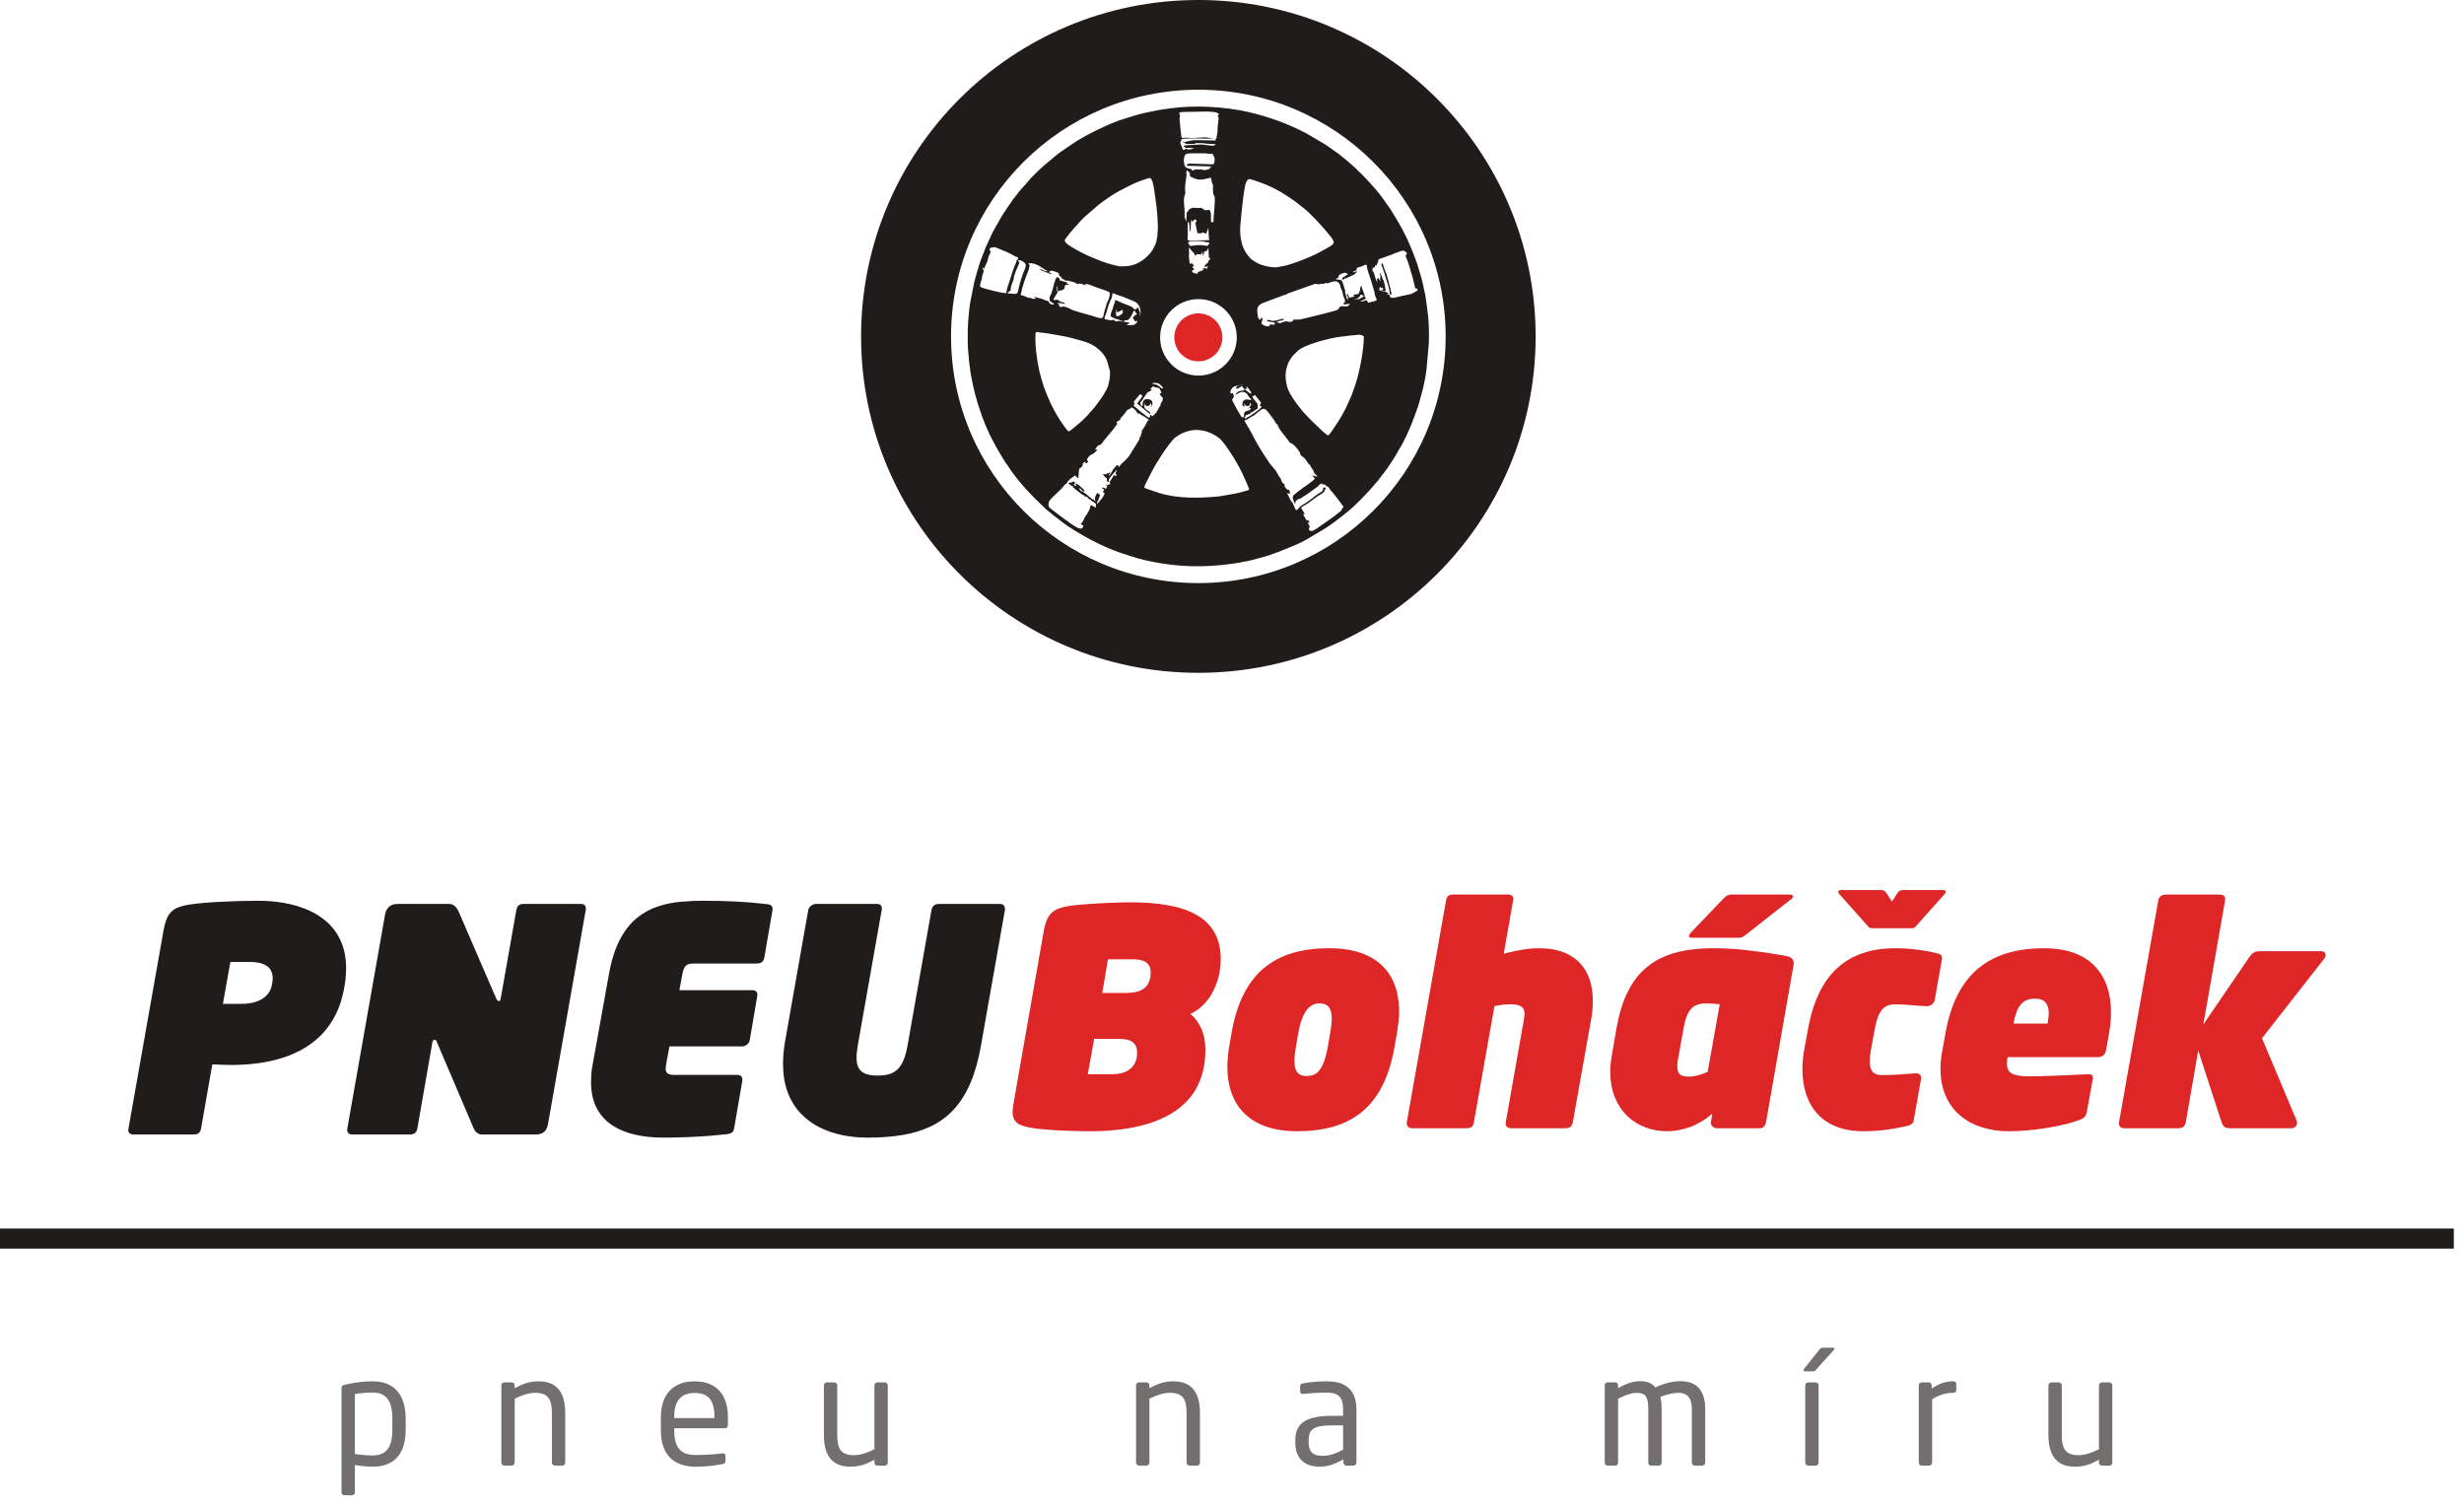 <?xml version="1.0" encoding="UTF-8" standalone="no"?><!DOCTYPE svg PUBLIC "-//W3C//DTD SVG 1.1//EN" "http://www.w3.org/Graphics/SVG/1.1/DTD/svg11.dtd"><svg width="100%" height="100%" viewBox="0 0 221 135" version="1.1" xmlns="http://www.w3.org/2000/svg" xmlns:xlink="http://www.w3.org/1999/xlink" xml:space="preserve" xmlns:serif="http://www.serif.com/" style="fill-rule:evenodd;clip-rule:evenodd;stroke-linejoin:round;stroke-miterlimit:1.414;"><g><path d="M36.387,128.223l0,-0.977c0,-0.683 -0.104,-1.274 -0.317,-1.774c-0.213,-0.5 -0.54,-0.888 -0.977,-1.163c-0.441,-0.273 -0.996,-0.411 -1.672,-0.415c-0.279,0 -0.566,0.013 -0.857,0.04c-0.293,0.027 -0.581,0.065 -0.863,0.111c-0.281,0.047 -0.542,0.102 -0.785,0.16c-0.118,0.026 -0.196,0.063 -0.233,0.111c-0.039,0.047 -0.054,0.116 -0.053,0.201l0,9.341c0.003,0.077 0.026,0.138 0.073,0.185c0.045,0.047 0.102,0.07 0.173,0.073l0.693,0c0.077,-0.003 0.139,-0.03 0.186,-0.08c0.049,-0.05 0.071,-0.108 0.073,-0.178l0,-2.457c0.179,0.031 0.363,0.058 0.557,0.081c0.19,0.022 0.373,0.038 0.553,0.049c0.179,0.012 0.339,0.019 0.483,0.019c0.662,-0.003 1.213,-0.131 1.653,-0.39c0.438,-0.257 0.767,-0.633 0.988,-1.126c0.217,-0.495 0.325,-1.098 0.325,-1.811m-1.196,0c0.001,0.487 -0.051,0.903 -0.162,1.247c-0.111,0.346 -0.297,0.611 -0.556,0.797c-0.261,0.183 -0.609,0.276 -1.052,0.279c-0.148,0 -0.319,-0.007 -0.506,-0.019c-0.191,-0.008 -0.381,-0.025 -0.572,-0.045c-0.19,-0.02 -0.363,-0.046 -0.515,-0.073l0,-5.376c0.129,-0.022 0.281,-0.045 0.456,-0.065c0.175,-0.02 0.358,-0.039 0.554,-0.05c0.197,-0.013 0.391,-0.02 0.583,-0.02c0.447,0.002 0.798,0.099 1.057,0.292c0.261,0.192 0.444,0.463 0.554,0.814c0.108,0.351 0.163,0.764 0.159,1.242l0,0.977Zm15.505,2.96l0,-4.466c0,-0.604 -0.082,-1.115 -0.251,-1.534c-0.169,-0.421 -0.428,-0.74 -0.776,-0.959c-0.349,-0.219 -0.797,-0.329 -1.341,-0.33c-0.266,0 -0.517,0.021 -0.75,0.067c-0.237,0.045 -0.471,0.115 -0.699,0.209c-0.23,0.092 -0.468,0.207 -0.715,0.347l0,-0.258c-0.003,-0.076 -0.025,-0.139 -0.072,-0.192c-0.049,-0.049 -0.11,-0.077 -0.187,-0.079l-0.68,0c-0.078,0.002 -0.139,0.03 -0.186,0.079c-0.048,0.053 -0.071,0.116 -0.073,0.192l0,6.924c0.002,0.077 0.029,0.141 0.08,0.192c0.05,0.05 0.108,0.077 0.179,0.08l0.666,0c0.077,-0.003 0.141,-0.032 0.194,-0.086c0.049,-0.052 0.076,-0.115 0.079,-0.186l0,-5.729c0.315,-0.158 0.628,-0.287 0.939,-0.382c0.31,-0.096 0.61,-0.144 0.898,-0.147c0.345,-0.004 0.627,0.05 0.848,0.161c0.221,0.108 0.387,0.294 0.491,0.556c0.106,0.263 0.159,0.62 0.159,1.075l0,4.466c0.001,0.077 0.028,0.141 0.079,0.192c0.053,0.05 0.115,0.077 0.192,0.08l0.654,0c0.076,-0.003 0.14,-0.03 0.193,-0.08c0.049,-0.051 0.077,-0.115 0.079,-0.192m14.594,-3.381l0,-0.732c0,-0.647 -0.111,-1.206 -0.336,-1.681c-0.221,-0.474 -0.555,-0.842 -0.998,-1.1c-0.445,-0.26 -0.998,-0.391 -1.66,-0.395c-0.652,0.001 -1.2,0.132 -1.649,0.391c-0.449,0.257 -0.79,0.624 -1.022,1.099c-0.233,0.473 -0.348,1.036 -0.351,1.686l0,1.222c0.003,0.502 0.06,0.938 0.171,1.308c0.112,0.368 0.267,0.678 0.467,0.929c0.196,0.252 0.426,0.451 0.689,0.6c0.262,0.152 0.54,0.259 0.84,0.323c0.301,0.067 0.608,0.101 0.922,0.098c0.304,0 0.593,-0.01 0.865,-0.027c0.274,-0.019 0.54,-0.043 0.799,-0.077c0.258,-0.034 0.517,-0.077 0.773,-0.128c0.106,-0.02 0.18,-0.054 0.218,-0.105c0.039,-0.05 0.057,-0.118 0.054,-0.206l0,-0.461c-0.002,-0.069 -0.025,-0.117 -0.068,-0.145c-0.043,-0.033 -0.092,-0.046 -0.149,-0.046l-0.034,0l-0.034,0c-0.213,0.032 -0.456,0.059 -0.731,0.081c-0.275,0.023 -0.558,0.039 -0.853,0.05c-0.293,0.011 -0.571,0.019 -0.84,0.019c-0.416,0.001 -0.766,-0.069 -1.047,-0.215c-0.28,-0.145 -0.49,-0.38 -0.631,-0.707c-0.142,-0.326 -0.213,-0.755 -0.213,-1.291l0,-0.191l4.559,0c0.082,-0.002 0.145,-0.029 0.191,-0.084c0.045,-0.054 0.068,-0.124 0.068,-0.215m-1.211,-0.61l-3.607,0l0,-0.122c0.003,-0.731 0.161,-1.269 0.472,-1.616c0.312,-0.346 0.764,-0.518 1.352,-0.516c0.399,-0.002 0.73,0.068 0.996,0.212c0.263,0.143 0.46,0.372 0.591,0.684c0.13,0.314 0.196,0.727 0.196,1.236l0,0.122Zm15.547,3.991l0,-6.924c-0.003,-0.076 -0.027,-0.139 -0.078,-0.192c-0.05,-0.049 -0.111,-0.077 -0.181,-0.079l-0.667,0c-0.077,0.002 -0.141,0.031 -0.192,0.084c-0.051,0.054 -0.078,0.118 -0.08,0.187l0,5.729c-0.315,0.158 -0.629,0.286 -0.939,0.383c-0.311,0.095 -0.611,0.145 -0.899,0.148c-0.344,0.001 -0.625,-0.05 -0.848,-0.161c-0.219,-0.109 -0.384,-0.294 -0.49,-0.557c-0.107,-0.262 -0.158,-0.62 -0.158,-1.074l0,-4.468c-0.003,-0.076 -0.03,-0.139 -0.08,-0.192c-0.052,-0.049 -0.116,-0.077 -0.193,-0.079l-0.653,0c-0.077,0.002 -0.141,0.03 -0.194,0.079c-0.049,0.053 -0.076,0.116 -0.078,0.192l0,4.468c0,0.603 0.084,1.115 0.251,1.533c0.168,0.421 0.427,0.74 0.776,0.96c0.351,0.219 0.796,0.327 1.34,0.33c0.266,0 0.517,-0.023 0.752,-0.068c0.235,-0.046 0.47,-0.115 0.699,-0.208c0.228,-0.094 0.467,-0.209 0.714,-0.349l0,0.258c0.002,0.077 0.027,0.141 0.073,0.192c0.047,0.05 0.108,0.077 0.186,0.08l0.68,0c0.077,-0.003 0.138,-0.03 0.185,-0.08c0.048,-0.051 0.071,-0.115 0.074,-0.192m28,0l0,-4.466c0,-0.604 -0.083,-1.115 -0.252,-1.534c-0.168,-0.421 -0.426,-0.74 -0.776,-0.959c-0.349,-0.219 -0.797,-0.329 -1.341,-0.33c-0.264,0 -0.517,0.021 -0.75,0.067c-0.236,0.045 -0.47,0.115 -0.699,0.209c-0.229,0.092 -0.467,0.207 -0.715,0.347l0,-0.258c-0.001,-0.076 -0.025,-0.139 -0.072,-0.192c-0.047,-0.049 -0.109,-0.077 -0.186,-0.079l-0.681,0c-0.077,0.002 -0.138,0.03 -0.186,0.079c-0.047,0.053 -0.07,0.116 -0.072,0.192l0,6.924c0.002,0.077 0.029,0.141 0.079,0.192c0.05,0.05 0.108,0.077 0.179,0.08l0.668,0c0.076,-0.003 0.139,-0.032 0.192,-0.086c0.05,-0.052 0.078,-0.115 0.079,-0.186l0,-5.729c0.316,-0.158 0.628,-0.287 0.939,-0.382c0.311,-0.096 0.61,-0.144 0.898,-0.147c0.345,-0.004 0.627,0.05 0.85,0.161c0.219,0.108 0.385,0.294 0.489,0.556c0.106,0.263 0.159,0.62 0.159,1.075l0,4.466c0.001,0.077 0.03,0.141 0.079,0.192c0.053,0.05 0.117,0.077 0.193,0.08l0.654,0c0.077,-0.003 0.139,-0.03 0.192,-0.08c0.05,-0.051 0.078,-0.115 0.08,-0.192m14.036,0l0,-4.738c0.003,-0.536 -0.087,-0.994 -0.268,-1.373c-0.181,-0.38 -0.468,-0.672 -0.857,-0.874c-0.391,-0.202 -0.901,-0.303 -1.529,-0.304c-0.307,0 -0.585,0.008 -0.835,0.024c-0.249,0.016 -0.477,0.036 -0.685,0.064c-0.209,0.027 -0.406,0.056 -0.59,0.087c-0.095,0.014 -0.166,0.041 -0.213,0.084c-0.048,0.041 -0.073,0.099 -0.073,0.175l0,0.475c0.002,0.085 0.028,0.145 0.077,0.173c0.047,0.03 0.104,0.046 0.168,0.044l0.068,0c0.27,-0.03 0.574,-0.055 0.914,-0.075c0.338,-0.023 0.729,-0.034 1.169,-0.034c0.351,-0.002 0.635,0.045 0.851,0.145c0.213,0.098 0.367,0.26 0.464,0.485c0.096,0.226 0.143,0.526 0.141,0.904l0,0.544l-1.007,0c-0.604,0 -1.117,0.045 -1.533,0.138c-0.421,0.089 -0.759,0.227 -1.014,0.411c-0.259,0.183 -0.445,0.412 -0.56,0.688c-0.117,0.273 -0.175,0.595 -0.174,0.962l0,0.163c0.003,0.423 0.064,0.775 0.184,1.058c0.121,0.286 0.284,0.51 0.493,0.677c0.206,0.168 0.442,0.287 0.707,0.36c0.266,0.07 0.543,0.107 0.834,0.104c0.256,-0.003 0.5,-0.031 0.739,-0.088c0.237,-0.057 0.469,-0.137 0.693,-0.236c0.228,-0.1 0.448,-0.212 0.665,-0.342l0,0.299c0.003,0.077 0.03,0.141 0.08,0.192c0.051,0.05 0.115,0.077 0.193,0.08l0.625,0c0.077,-0.003 0.141,-0.03 0.193,-0.08c0.05,-0.051 0.077,-0.115 0.08,-0.192m-1.198,-1.154c-0.322,0.177 -0.633,0.312 -0.928,0.406c-0.298,0.09 -0.599,0.138 -0.91,0.138c-0.263,0.001 -0.489,-0.033 -0.675,-0.104c-0.186,-0.071 -0.33,-0.198 -0.428,-0.377c-0.099,-0.18 -0.149,-0.431 -0.149,-0.755l0,-0.162c-0.003,-0.241 0.03,-0.447 0.094,-0.616c0.065,-0.171 0.173,-0.306 0.331,-0.412c0.153,-0.104 0.367,-0.184 0.638,-0.231c0.271,-0.05 0.609,-0.072 1.02,-0.072l1.007,0l0,2.185Zm32.478,1.154l0,-4.806c-0.003,-0.47 -0.06,-0.866 -0.172,-1.186c-0.114,-0.32 -0.27,-0.579 -0.47,-0.771c-0.202,-0.192 -0.435,-0.33 -0.701,-0.415c-0.265,-0.084 -0.554,-0.128 -0.862,-0.125c-0.356,0 -0.729,0.049 -1.114,0.145c-0.385,0.096 -0.769,0.233 -1.145,0.411c-0.168,-0.195 -0.365,-0.337 -0.588,-0.425c-0.225,-0.089 -0.481,-0.134 -0.773,-0.131c-0.25,0.001 -0.493,0.031 -0.726,0.089c-0.236,0.06 -0.459,0.137 -0.672,0.232c-0.211,0.097 -0.408,0.201 -0.59,0.316l0,-0.258c-0.001,-0.076 -0.024,-0.139 -0.072,-0.192c-0.047,-0.049 -0.108,-0.077 -0.186,-0.079l-0.681,0c-0.077,0.002 -0.138,0.03 -0.186,0.079c-0.047,0.053 -0.07,0.116 -0.072,0.192l0,6.924c0.002,0.077 0.022,0.141 0.065,0.192c0.041,0.05 0.098,0.077 0.166,0.08l0.722,0c0.074,-0.003 0.135,-0.032 0.179,-0.086c0.043,-0.052 0.065,-0.115 0.065,-0.186l0,-5.729c0.191,-0.097 0.384,-0.185 0.577,-0.264c0.192,-0.08 0.378,-0.143 0.563,-0.191c0.183,-0.05 0.358,-0.074 0.521,-0.074c0.176,-0.003 0.331,0.016 0.463,0.057c0.131,0.038 0.24,0.111 0.327,0.212c0.085,0.102 0.152,0.247 0.195,0.435c0.042,0.188 0.062,0.427 0.062,0.721l0,4.833c0.003,0.077 0.023,0.141 0.067,0.192c0.041,0.05 0.098,0.077 0.165,0.08l0.722,0c0.075,-0.003 0.136,-0.032 0.179,-0.086c0.042,-0.052 0.065,-0.115 0.065,-0.186l0,-4.833c0,-0.407 -0.04,-0.761 -0.122,-1.058c0.268,-0.105 0.538,-0.193 0.812,-0.26c0.272,-0.069 0.533,-0.104 0.78,-0.107c0.239,-0.004 0.452,0.038 0.636,0.122c0.186,0.086 0.333,0.235 0.44,0.446c0.106,0.213 0.161,0.506 0.163,0.884l0,4.806c0.003,0.077 0.03,0.141 0.08,0.192c0.051,0.05 0.115,0.077 0.193,0.08l0.652,0c0.078,-0.003 0.141,-0.03 0.193,-0.08c0.05,-0.051 0.077,-0.115 0.08,-0.192m10.17,0l0,-6.924c-0.002,-0.076 -0.029,-0.139 -0.079,-0.192c-0.053,-0.049 -0.115,-0.077 -0.193,-0.079l-0.654,0c-0.076,0.002 -0.139,0.03 -0.192,0.079c-0.049,0.053 -0.078,0.116 -0.079,0.192l0,6.924c0.001,0.077 0.03,0.141 0.079,0.192c0.053,0.05 0.116,0.077 0.192,0.08l0.654,0c0.078,-0.003 0.14,-0.03 0.193,-0.08c0.05,-0.051 0.077,-0.115 0.079,-0.192m1.416,-10.209c0,-0.034 -0.013,-0.058 -0.039,-0.073c-0.027,-0.015 -0.064,-0.022 -0.111,-0.022l-0.899,0c-0.051,0 -0.097,0.007 -0.128,0.021c-0.034,0.013 -0.066,0.034 -0.095,0.063c-0.028,0.031 -0.064,0.069 -0.102,0.119l-1.334,1.684c-0.02,0.02 -0.034,0.043 -0.043,0.068c-0.007,0.026 -0.013,0.047 -0.013,0.067c0,0.028 0.013,0.051 0.033,0.069c0.02,0.018 0.05,0.028 0.091,0.028l0.734,0c0.047,0 0.089,-0.007 0.121,-0.023c0.031,-0.017 0.061,-0.04 0.091,-0.068c0.027,-0.03 0.063,-0.068 0.101,-0.114l1.539,-1.711c0.02,-0.02 0.034,-0.04 0.042,-0.058c0.007,-0.02 0.012,-0.036 0.012,-0.05m10.933,3.719l0,-0.556c0,-0.162 -0.095,-0.243 -0.287,-0.243c-0.305,-0.003 -0.616,0.047 -0.933,0.146c-0.319,0.103 -0.645,0.269 -0.985,0.505l0,-0.286c-0.003,-0.076 -0.025,-0.139 -0.074,-0.192c-0.047,-0.049 -0.108,-0.077 -0.185,-0.079l-0.639,0c-0.078,0.002 -0.139,0.03 -0.186,0.079c-0.048,0.053 -0.071,0.116 -0.074,0.192l0,6.924c0.003,0.077 0.03,0.141 0.08,0.192c0.051,0.05 0.109,0.077 0.18,0.08l0.666,0c0.077,-0.003 0.141,-0.032 0.194,-0.086c0.049,-0.052 0.076,-0.115 0.078,-0.186l0,-5.688c0.336,-0.202 0.656,-0.348 0.96,-0.439c0.302,-0.088 0.608,-0.134 0.918,-0.131c0.095,0 0.166,-0.02 0.213,-0.06c0.049,-0.04 0.074,-0.096 0.074,-0.172m13.995,6.49l0,-6.924c-0.002,-0.076 -0.028,-0.139 -0.078,-0.192c-0.049,-0.049 -0.111,-0.077 -0.18,-0.079l-0.668,0c-0.077,0.002 -0.141,0.031 -0.193,0.084c-0.05,0.054 -0.077,0.118 -0.08,0.187l0,5.729c-0.314,0.158 -0.628,0.286 -0.939,0.383c-0.31,0.095 -0.609,0.145 -0.898,0.148c-0.344,0.001 -0.625,-0.05 -0.848,-0.161c-0.22,-0.109 -0.382,-0.294 -0.49,-0.557c-0.107,-0.262 -0.158,-0.62 -0.158,-1.074l0,-4.468c-0.003,-0.076 -0.03,-0.139 -0.079,-0.192c-0.053,-0.049 -0.117,-0.077 -0.194,-0.079l-0.653,0c-0.077,0.002 -0.141,0.03 -0.193,0.079c-0.05,0.053 -0.077,0.116 -0.08,0.192l0,4.468c0,0.603 0.085,1.115 0.253,1.533c0.168,0.421 0.426,0.74 0.776,0.96c0.351,0.219 0.795,0.327 1.341,0.33c0.264,0 0.517,-0.023 0.75,-0.068c0.236,-0.046 0.469,-0.115 0.699,-0.208c0.229,-0.094 0.466,-0.209 0.713,-0.349l0,0.258c0.003,0.077 0.029,0.141 0.074,0.192c0.047,0.05 0.108,0.077 0.186,0.08l0.681,0c0.076,-0.003 0.138,-0.03 0.186,-0.08c0.047,-0.051 0.07,-0.115 0.072,-0.192" style="fill:#736f6e;fill-rule:nonzero;"/><rect x="0" y="110.188" width="220.087" height="1.803" style="fill:#1f1c19;"/><path d="M109.491,86.043c-0.004,-0.971 -0.197,-1.783 -0.584,-2.443c-0.387,-0.659 -0.936,-1.184 -1.65,-1.574c-0.715,-0.395 -1.566,-0.672 -2.559,-0.843c-0.989,-0.17 -2.085,-0.256 -3.3,-0.252c-0.198,0 -0.467,0.006 -0.809,0.014c-0.341,0.009 -0.719,0.023 -1.142,0.036c-0.418,0.018 -0.845,0.041 -1.281,0.067c-0.435,0.027 -0.849,0.054 -1.236,0.09c-0.392,0.036 -0.725,0.072 -1.007,0.117c-0.491,0.072 -0.886,0.184 -1.197,0.336c-0.305,0.152 -0.544,0.381 -0.719,0.691c-0.175,0.309 -0.309,0.735 -0.404,1.287l-2.67,15.229c-0.028,0.175 -0.055,0.341 -0.072,0.498c-0.023,0.157 -0.037,0.295 -0.037,0.417c0,0.301 0.054,0.543 0.163,0.725c0.107,0.185 0.274,0.333 0.507,0.44c0.23,0.103 0.527,0.194 0.895,0.26c0.293,0.054 0.629,0.099 1.016,0.136c0.382,0.04 0.787,0.071 1.214,0.093c0.422,0.027 0.836,0.045 1.24,0.058c0.405,0.014 0.774,0.023 1.106,0.027c0.329,0.006 0.595,0.01 0.791,0.01c0.729,0.004 1.489,-0.031 2.276,-0.109c0.787,-0.071 1.568,-0.205 2.342,-0.398c0.773,-0.189 1.502,-0.458 2.19,-0.803c0.688,-0.346 1.3,-0.785 1.829,-1.327c0.536,-0.538 0.954,-1.194 1.255,-1.965c0.305,-0.771 0.463,-1.677 0.467,-2.716c-0.004,-0.727 -0.131,-1.361 -0.368,-1.894c-0.243,-0.537 -0.571,-0.973 -0.981,-1.309c0.459,-0.215 0.859,-0.498 1.201,-0.852c0.342,-0.355 0.625,-0.758 0.849,-1.202c0.225,-0.448 0.396,-0.915 0.509,-1.4c0.113,-0.488 0.166,-0.967 0.166,-1.444m-6.285,1.212c0.005,0.31 -0.053,0.601 -0.175,0.874c-0.121,0.273 -0.337,0.494 -0.648,0.665c-0.31,0.17 -0.746,0.259 -1.308,0.263l-2.211,0l0.511,-3.014l2.212,0c0.405,0 0.724,0.046 0.958,0.14c0.239,0.094 0.41,0.228 0.513,0.413c0.103,0.18 0.153,0.399 0.148,0.659m-1.214,7.211c0.005,0.3 -0.063,0.597 -0.203,0.884c-0.134,0.286 -0.368,0.519 -0.692,0.707c-0.323,0.189 -0.764,0.287 -1.316,0.293l-2.213,0l0.567,-3.175l2.212,0c0.602,0 1.024,0.107 1.276,0.322c0.257,0.215 0.378,0.538 0.369,0.969m23.495,-3.74c-0.004,-1.234 -0.247,-2.269 -0.733,-3.113c-0.49,-0.843 -1.195,-1.479 -2.126,-1.915c-0.931,-0.43 -2.064,-0.649 -3.399,-0.649c-1.155,-0.004 -2.216,0.125 -3.178,0.395c-0.967,0.268 -1.821,0.698 -2.573,1.291c-0.746,0.591 -1.375,1.372 -1.883,2.345c-0.513,0.968 -0.886,2.152 -1.133,3.556l-0.216,1.238c-0.054,0.322 -0.095,0.636 -0.12,0.946c-0.028,0.305 -0.041,0.601 -0.041,0.884c0.004,1.206 0.243,2.237 0.715,3.094c0.476,0.857 1.178,1.516 2.103,1.973c0.921,0.458 2.064,0.687 3.413,0.691c1.156,0.004 2.211,-0.122 3.173,-0.386c0.962,-0.26 1.817,-0.682 2.568,-1.27c0.746,-0.587 1.376,-1.367 1.883,-2.34c0.509,-0.973 0.891,-2.171 1.142,-3.592l0.216,-1.238c0.055,-0.336 0.099,-0.663 0.136,-0.987c0.035,-0.318 0.053,-0.628 0.053,-0.923m-6.042,0.646c0,0.174 -0.014,0.363 -0.036,0.57c-0.023,0.209 -0.058,0.438 -0.099,0.694l-0.215,1.238c-0.127,0.695 -0.275,1.233 -0.455,1.614c-0.175,0.385 -0.383,0.655 -0.62,0.808c-0.239,0.147 -0.509,0.219 -0.814,0.215c-0.234,0.004 -0.432,-0.041 -0.599,-0.122c-0.165,-0.085 -0.291,-0.227 -0.377,-0.43c-0.085,-0.197 -0.13,-0.475 -0.13,-0.821c0,-0.174 0.014,-0.362 0.037,-0.573c0.025,-0.206 0.058,-0.436 0.097,-0.691l0.216,-1.238c0.163,-0.923 0.406,-1.592 0.725,-2.014c0.314,-0.421 0.705,-0.632 1.164,-0.623c0.233,-0.004 0.435,0.036 0.598,0.121c0.166,0.085 0.292,0.229 0.377,0.43c0.086,0.198 0.131,0.471 0.131,0.822m23.414,-1.615c0,-0.955 -0.175,-1.785 -0.531,-2.489c-0.354,-0.704 -0.89,-1.246 -1.599,-1.632c-0.711,-0.386 -1.601,-0.583 -2.671,-0.587c-0.373,0 -0.734,0.023 -1.07,0.067c-0.342,0.039 -0.679,0.099 -1.026,0.171c-0.341,0.07 -0.706,0.157 -1.087,0.246l0.836,-4.763c0.035,-0.211 0.004,-0.354 -0.086,-0.43c-0.095,-0.076 -0.219,-0.112 -0.373,-0.108l-4.936,0c-0.22,0.005 -0.377,0.058 -0.463,0.157c-0.081,0.104 -0.135,0.228 -0.157,0.381l-3.508,19.831c-0.031,0.223 0,0.38 0.103,0.465c0.109,0.091 0.243,0.13 0.41,0.126l4.855,0c0.171,0 0.297,-0.027 0.383,-0.081c0.089,-0.053 0.153,-0.124 0.188,-0.215c0.037,-0.089 0.064,-0.188 0.078,-0.295l1.833,-10.359c0.252,-0.054 0.491,-0.095 0.715,-0.122c0.225,-0.027 0.464,-0.041 0.715,-0.041c0.445,-0.004 0.764,0.06 0.966,0.19c0.208,0.13 0.307,0.353 0.301,0.672c0,0.067 -0.004,0.138 -0.017,0.22c-0.008,0.081 -0.022,0.17 -0.036,0.264l-1.618,9.176c-0.037,0.202 -0.01,0.349 0.081,0.448c0.09,0.095 0.224,0.143 0.404,0.143l4.855,0c0.239,-0.004 0.405,-0.062 0.5,-0.174c0.095,-0.113 0.153,-0.252 0.175,-0.417l1.646,-9.256c0.054,-0.283 0.089,-0.552 0.107,-0.816c0.019,-0.26 0.027,-0.516 0.027,-0.772m18.019,-3.363c0,-0.161 -0.035,-0.283 -0.112,-0.372c-0.072,-0.09 -0.179,-0.157 -0.315,-0.206c-0.139,-0.05 -0.301,-0.091 -0.49,-0.122c-1.028,-0.18 -2.072,-0.331 -3.123,-0.453c-1.057,-0.125 -2.091,-0.188 -3.108,-0.192c-0.876,-0.004 -1.708,0.058 -2.491,0.188c-0.786,0.126 -1.514,0.345 -2.185,0.655c-0.674,0.314 -1.276,0.74 -1.816,1.281c-0.535,0.543 -0.994,1.229 -1.375,2.055c-0.378,0.826 -0.67,1.82 -0.872,2.978l-0.432,2.502c-0.041,0.242 -0.072,0.475 -0.099,0.704c-0.023,0.233 -0.037,0.453 -0.037,0.668c0.006,0.888 0.144,1.668 0.418,2.341c0.276,0.668 0.649,1.228 1.12,1.682c0.477,0.453 1.016,0.789 1.628,1.018c0.607,0.228 1.254,0.341 1.934,0.341c0.682,0 1.366,-0.126 2.063,-0.377c0.692,-0.255 1.353,-0.651 1.983,-1.184l-0.109,0.753l0,0.081c0.006,0.134 0.064,0.246 0.167,0.327c0.107,0.086 0.234,0.126 0.373,0.13l3.858,0c0.148,-0.004 0.269,-0.058 0.359,-0.157c0.094,-0.103 0.152,-0.228 0.18,-0.381l2.454,-14.018c0.014,-0.04 0.023,-0.085 0.023,-0.13c0.004,-0.044 0.004,-0.085 0.004,-0.112m-6.635,3.685l-1.079,6.056c-0.238,0.111 -0.504,0.209 -0.806,0.295c-0.301,0.085 -0.588,0.13 -0.867,0.135c-0.233,0.004 -0.427,-0.023 -0.584,-0.072c-0.158,-0.05 -0.274,-0.149 -0.35,-0.287c-0.078,-0.139 -0.117,-0.345 -0.117,-0.61c0,-0.054 0,-0.112 0.004,-0.18c0,-0.062 0.009,-0.13 0.022,-0.196l0.54,-3.014c0.108,-0.597 0.247,-1.055 0.423,-1.373c0.179,-0.322 0.404,-0.543 0.674,-0.663c0.269,-0.122 0.593,-0.18 0.98,-0.171c0.162,0 0.342,0.004 0.54,0.018c0.197,0.014 0.404,0.037 0.62,0.062m6.581,-9.685c0,-0.041 -0.031,-0.081 -0.084,-0.112c-0.06,-0.031 -0.126,-0.05 -0.212,-0.05l-5.152,0c-0.14,0 -0.256,0.013 -0.342,0.04c-0.089,0.023 -0.171,0.068 -0.243,0.126c-0.072,0.058 -0.157,0.14 -0.252,0.238l-2.886,3.013c-0.053,0.054 -0.094,0.108 -0.121,0.157c-0.027,0.054 -0.041,0.099 -0.041,0.14c0,0.054 0.018,0.093 0.059,0.12c0.036,0.027 0.089,0.041 0.157,0.041l4.155,0c0.13,0 0.237,-0.01 0.315,-0.027c0.076,-0.018 0.148,-0.049 0.206,-0.09c0.058,-0.04 0.13,-0.089 0.206,-0.153l4.074,-3.201c0.108,-0.081 0.161,-0.162 0.161,-0.242m9.2,4.655c-2.208,-0.004 -3.961,0.596 -5.265,1.802c-1.3,1.206 -2.172,3.046 -2.612,5.516l-0.324,1.777c-0.109,0.618 -0.162,1.21 -0.162,1.775c0,0.789 0.107,1.524 0.323,2.193c0.216,0.673 0.55,1.26 0.995,1.758c0.445,0.502 1.011,0.892 1.699,1.169c0.683,0.279 1.496,0.419 2.432,0.423c0.778,-0.004 1.484,-0.05 2.113,-0.14c0.634,-0.085 1.223,-0.192 1.771,-0.318c0.167,-0.036 0.306,-0.089 0.423,-0.166c0.121,-0.072 0.193,-0.188 0.224,-0.345l0.649,-3.66c0.031,-0.165 0.013,-0.305 -0.055,-0.412c-0.067,-0.112 -0.221,-0.162 -0.458,-0.152c-0.432,0.031 -0.894,0.062 -1.39,0.102c-0.494,0.037 -1.011,0.055 -1.551,0.059c-0.4,0 -0.692,-0.094 -0.872,-0.291c-0.175,-0.198 -0.265,-0.503 -0.261,-0.919c0,-0.149 0.01,-0.314 0.023,-0.498c0.018,-0.184 0.045,-0.377 0.086,-0.578l0.323,-1.777c0.095,-0.53 0.216,-0.96 0.359,-1.301c0.148,-0.336 0.338,-0.587 0.576,-0.749c0.235,-0.161 0.536,-0.238 0.899,-0.238c0.539,0.006 1.048,0.033 1.524,0.081c0.476,0.045 0.931,0.072 1.362,0.082l0.028,0c0.153,-0.006 0.291,-0.064 0.413,-0.171c0.127,-0.112 0.203,-0.242 0.234,-0.395l0.647,-3.658c0.023,-0.157 -0.004,-0.274 -0.085,-0.347c-0.08,-0.076 -0.193,-0.13 -0.346,-0.165c-0.247,-0.068 -0.562,-0.135 -0.939,-0.202c-0.383,-0.071 -0.81,-0.13 -1.287,-0.18c-0.472,-0.048 -0.971,-0.075 -1.496,-0.075m19.313,5.73c0,-0.811 -0.112,-1.565 -0.341,-2.26c-0.226,-0.69 -0.58,-1.295 -1.066,-1.815c-0.481,-0.521 -1.101,-0.925 -1.857,-1.216c-0.76,-0.286 -1.668,-0.435 -2.725,-0.439c-1.145,-0.004 -2.206,0.129 -3.178,0.399c-0.966,0.269 -1.83,0.7 -2.59,1.291c-0.76,0.591 -1.397,1.372 -1.918,2.341c-0.523,0.964 -0.91,2.139 -1.161,3.529l-0.297,1.642c-0.107,0.564 -0.161,1.103 -0.161,1.614c0.004,0.929 0.161,1.739 0.472,2.439c0.309,0.7 0.742,1.283 1.294,1.75c0.554,0.47 1.201,0.82 1.942,1.053c0.742,0.238 1.547,0.355 2.415,0.355c0.553,0 1.12,-0.027 1.709,-0.082c0.589,-0.054 1.168,-0.124 1.739,-0.219c0.571,-0.095 1.106,-0.201 1.605,-0.323c0.5,-0.126 0.939,-0.255 1.312,-0.4c0.212,-0.075 0.365,-0.165 0.455,-0.277c0.095,-0.112 0.157,-0.277 0.194,-0.502l0.512,-2.826c0.04,-0.196 0.017,-0.332 -0.063,-0.403c-0.085,-0.072 -0.233,-0.099 -0.449,-0.08c-0.198,0.008 -0.464,0.021 -0.792,0.039c-0.329,0.019 -0.692,0.032 -1.087,0.05c-0.396,0.018 -0.801,0.031 -1.201,0.049c-0.404,0.013 -0.787,0.027 -1.137,0.036c-0.352,0.01 -0.643,0.014 -0.882,0.014c-0.508,0 -0.917,-0.031 -1.223,-0.103c-0.305,-0.068 -0.521,-0.184 -0.656,-0.351c-0.135,-0.165 -0.203,-0.389 -0.198,-0.676c0,-0.081 0.005,-0.175 0.019,-0.279c0.008,-0.097 0.021,-0.206 0.035,-0.314l8.146,0c0.167,-0.004 0.315,-0.058 0.441,-0.161c0.125,-0.103 0.203,-0.237 0.234,-0.403l0.297,-1.642c0.053,-0.309 0.094,-0.619 0.121,-0.923c0.027,-0.31 0.04,-0.611 0.04,-0.907m-5.583,0.108c0,0.134 -0.014,0.278 -0.033,0.427c-0.021,0.151 -0.048,0.314 -0.076,0.488l-3.047,0c0.126,-0.754 0.336,-1.314 0.629,-1.682c0.292,-0.367 0.714,-0.551 1.258,-0.551c0.455,0 0.783,0.116 0.981,0.345c0.197,0.229 0.292,0.552 0.288,0.973m18.937,-5.569c-0.109,-0.006 -0.212,0.004 -0.321,0.027c-0.103,0.022 -0.206,0.072 -0.314,0.152c-0.108,0.081 -0.22,0.211 -0.337,0.385l-4.1,6l1.943,-11.085c0.035,-0.224 0.004,-0.377 -0.099,-0.453c-0.109,-0.08 -0.262,-0.116 -0.469,-0.112l-4.72,0c-0.225,0.005 -0.396,0.058 -0.504,0.162c-0.108,0.103 -0.175,0.237 -0.198,0.403l-3.506,19.804c-0.037,0.21 -0.009,0.363 0.086,0.457c0.093,0.09 0.233,0.134 0.426,0.134l4.829,0c0.211,-0.004 0.369,-0.062 0.468,-0.174c0.094,-0.113 0.157,-0.252 0.179,-0.417l1.106,-6.377l2.077,6.377c0.055,0.174 0.121,0.308 0.198,0.39c0.076,0.085 0.158,0.143 0.251,0.166c0.095,0.026 0.198,0.039 0.307,0.035l5.502,0c0.154,-0.004 0.274,-0.04 0.36,-0.116c0.085,-0.072 0.14,-0.161 0.163,-0.269c0.021,-0.107 0.008,-0.212 -0.037,-0.314l-3.102,-7.373l5.557,-7.102c0.071,-0.078 0.122,-0.171 0.139,-0.279c0.022,-0.107 0.004,-0.202 -0.054,-0.287c-0.058,-0.085 -0.166,-0.13 -0.328,-0.134l-5.502,0Zm-28.176,-5.325c0,-0.047 -0.023,-0.086 -0.065,-0.119c-0.042,-0.031 -0.101,-0.047 -0.168,-0.047l-3.589,0c-0.101,0 -0.185,0.014 -0.246,0.035c-0.061,0.022 -0.115,0.061 -0.161,0.111c-0.048,0.053 -0.1,0.125 -0.156,0.211l-0.44,0.68l-0.441,-0.68c-0.056,-0.086 -0.107,-0.158 -0.155,-0.211c-0.046,-0.05 -0.102,-0.089 -0.163,-0.111c-0.061,-0.021 -0.145,-0.035 -0.245,-0.035l-3.589,0c-0.068,0 -0.126,0.016 -0.168,0.047c-0.042,0.033 -0.064,0.072 -0.064,0.119c0,0.025 0.007,0.053 0.026,0.087c0.017,0.034 0.04,0.069 0.07,0.104l2.523,2.829c0.044,0.051 0.084,0.099 0.122,0.135c0.036,0.036 0.081,0.061 0.137,0.08c0.054,0.018 0.131,0.023 0.225,0.023l3.442,0c0.094,0 0.173,-0.005 0.227,-0.023c0.056,-0.019 0.099,-0.044 0.136,-0.08c0.038,-0.036 0.077,-0.084 0.122,-0.135l2.522,-2.829c0.031,-0.035 0.055,-0.07 0.072,-0.104c0.018,-0.034 0.026,-0.062 0.026,-0.087" style="fill:#de2626;"/><path d="M31.044,86.834c-0.005,-0.91 -0.159,-1.708 -0.456,-2.381c-0.293,-0.678 -0.703,-1.253 -1.218,-1.716c-0.517,-0.47 -1.113,-0.85 -1.778,-1.133c-0.669,-0.287 -1.376,-0.491 -2.125,-0.621c-0.749,-0.13 -1.507,-0.195 -2.266,-0.191c-0.488,0 -1.013,0.005 -1.576,0.019c-0.564,0.013 -1.127,0.036 -1.694,0.065c-0.567,0.027 -1.102,0.059 -1.605,0.101c-0.497,0.042 -0.929,0.094 -1.293,0.149c-0.506,0.075 -0.916,0.191 -1.228,0.339c-0.311,0.153 -0.558,0.385 -0.734,0.701c-0.172,0.315 -0.312,0.756 -0.41,1.326l-3.153,17.818c-0.015,0.102 0,0.186 0.04,0.25c0.042,0.065 0.098,0.116 0.169,0.148c0.074,0.032 0.143,0.047 0.209,0.047l5.442,0c0.232,-0.005 0.396,-0.061 0.493,-0.162c0.099,-0.107 0.154,-0.237 0.177,-0.395l1.004,-5.735c0.257,0.01 0.475,0.019 0.657,0.029c0.186,0.004 0.353,0.013 0.512,0.017c0.157,0.006 0.325,0.01 0.506,0.01c0.657,0.005 1.34,-0.033 2.051,-0.111c0.713,-0.075 1.424,-0.209 2.136,-0.399c0.711,-0.19 1.395,-0.459 2.052,-0.807c0.655,-0.344 1.255,-0.785 1.799,-1.318c0.544,-0.534 1.005,-1.183 1.381,-1.949c0.377,-0.761 0.643,-1.657 0.797,-2.681l0.027,-0.195c0.028,-0.224 0.051,-0.432 0.065,-0.637c0.014,-0.198 0.019,-0.393 0.019,-0.588m-6.586,0.89c0,0.056 0,0.111 -0.006,0.167c0,0.055 -0.009,0.112 -0.023,0.168l-0.028,0.195c-0.06,0.399 -0.213,0.728 -0.46,0.992c-0.247,0.265 -0.563,0.464 -0.949,0.594c-0.386,0.13 -0.819,0.195 -1.298,0.195l-1.702,0l0.669,-3.759l1.703,0c0.651,-0.004 1.159,0.107 1.531,0.34c0.367,0.227 0.557,0.598 0.563,1.108m27.63,-6.653l-5.107,0c-0.232,0.004 -0.395,0.059 -0.493,0.162c-0.094,0.107 -0.155,0.237 -0.178,0.394l-1.395,7.907c-0.028,0.12 -0.051,0.195 -0.074,0.218c-0.023,0.028 -0.052,0.036 -0.093,0.032c-0.028,0.004 -0.061,-0.004 -0.103,-0.032c-0.042,-0.023 -0.092,-0.098 -0.149,-0.218l-3.32,-7.684c-0.056,-0.135 -0.121,-0.259 -0.201,-0.376c-0.079,-0.116 -0.18,-0.214 -0.297,-0.287c-0.117,-0.074 -0.257,-0.116 -0.423,-0.116l-4.579,0c-0.356,0.009 -0.632,0.101 -0.812,0.287c-0.182,0.187 -0.293,0.413 -0.331,0.687l-3.378,19.153c-0.036,0.204 -0.004,0.353 0.094,0.437c0.092,0.082 0.222,0.124 0.381,0.12l5.107,0c0.247,-0.005 0.42,-0.061 0.517,-0.162c0.098,-0.107 0.158,-0.237 0.181,-0.395l1.341,-7.684c0.013,-0.097 0.042,-0.162 0.078,-0.199c0.033,-0.038 0.075,-0.051 0.117,-0.051l0.027,0c0.029,-0.004 0.056,0.005 0.088,0.028c0.029,0.023 0.065,0.088 0.107,0.195l3.266,7.655c0.07,0.172 0.163,0.316 0.288,0.432c0.122,0.116 0.289,0.176 0.494,0.181l4.772,0c0.266,-0.005 0.479,-0.047 0.638,-0.135c0.157,-0.088 0.274,-0.204 0.353,-0.352c0.074,-0.149 0.13,-0.311 0.153,-0.487l3.377,-19.154c0.033,-0.143 0.019,-0.273 -0.046,-0.384c-0.06,-0.107 -0.195,-0.168 -0.4,-0.172m16.746,0.027c-0.386,-0.046 -0.852,-0.092 -1.409,-0.144c-0.554,-0.046 -1.182,-0.083 -1.88,-0.116c-0.697,-0.027 -1.451,-0.046 -2.266,-0.046c-0.707,-0.009 -1.423,0.019 -2.143,0.079c-0.721,0.06 -1.42,0.2 -2.098,0.418c-0.68,0.218 -1.312,0.561 -1.893,1.03c-0.586,0.468 -1.094,1.108 -1.527,1.916c-0.432,0.807 -0.762,1.833 -0.99,3.071l-1.479,8.213c-0.056,0.279 -0.094,0.542 -0.113,0.798c-0.017,0.251 -0.027,0.497 -0.027,0.734c0.004,0.94 0.182,1.735 0.531,2.375c0.343,0.64 0.818,1.151 1.423,1.535c0.604,0.382 1.293,0.659 2.075,0.827c0.776,0.166 1.605,0.25 2.475,0.245c0.814,0 1.576,-0.018 2.287,-0.05c0.713,-0.029 1.355,-0.071 1.927,-0.117c0.571,-0.046 1.056,-0.093 1.451,-0.139c0.172,-0.019 0.306,-0.051 0.396,-0.102c0.092,-0.047 0.157,-0.111 0.194,-0.185c0.038,-0.08 0.065,-0.168 0.08,-0.269l0.726,-4.204c0.027,-0.181 0,-0.321 -0.075,-0.413c-0.08,-0.097 -0.205,-0.145 -0.373,-0.145l-5.609,0c-0.28,0.006 -0.483,-0.036 -0.614,-0.115c-0.13,-0.084 -0.195,-0.218 -0.195,-0.413c0,-0.051 0,-0.12 0.008,-0.209c0.01,-0.092 0.033,-0.245 0.075,-0.459l0.251,-1.364l6.532,0c0.157,-0.004 0.301,-0.06 0.427,-0.163c0.131,-0.107 0.209,-0.237 0.242,-0.394l0.67,-3.926c0.037,-0.18 0.019,-0.319 -0.065,-0.413c-0.084,-0.097 -0.209,-0.143 -0.381,-0.143l-6.531,0l0.278,-1.504c0.042,-0.231 0.107,-0.413 0.182,-0.543c0.079,-0.13 0.186,-0.218 0.326,-0.273c0.139,-0.051 0.325,-0.079 0.553,-0.074l5.61,0c0.233,-0.005 0.396,-0.06 0.494,-0.163c0.092,-0.107 0.153,-0.237 0.176,-0.394l0.726,-4.203c0.027,-0.182 0,-0.316 -0.075,-0.404c-0.078,-0.089 -0.205,-0.139 -0.372,-0.154m15.378,-0.027c-0.209,0.004 -0.362,0.059 -0.47,0.162c-0.107,0.107 -0.172,0.237 -0.199,0.394l-2.149,12.166c-0.098,0.547 -0.224,0.994 -0.382,1.345c-0.153,0.354 -0.34,0.623 -0.559,0.817c-0.222,0.19 -0.473,0.326 -0.762,0.404c-0.288,0.075 -0.613,0.111 -0.977,0.107c-0.4,0.004 -0.744,-0.042 -1.023,-0.135c-0.284,-0.092 -0.502,-0.26 -0.652,-0.501c-0.149,-0.237 -0.222,-0.575 -0.222,-1.007c0,-0.139 0.014,-0.296 0.037,-0.474c0.019,-0.176 0.046,-0.361 0.074,-0.556l2.15,-12.166c0.032,-0.143 0.017,-0.273 -0.048,-0.384c-0.06,-0.107 -0.195,-0.168 -0.399,-0.172l-5.442,0c-0.159,0.004 -0.308,0.059 -0.443,0.162c-0.135,0.107 -0.224,0.237 -0.256,0.394l-2.092,11.86c-0.057,0.348 -0.098,0.686 -0.127,1.015c-0.027,0.331 -0.042,0.642 -0.042,0.933c0.006,0.974 0.15,1.824 0.428,2.556c0.279,0.734 0.666,1.355 1.159,1.871c0.493,0.516 1.055,0.932 1.697,1.253c0.643,0.32 1.331,0.552 2.057,0.7c0.73,0.149 1.469,0.218 2.223,0.218c1.135,0.005 2.177,-0.073 3.126,-0.228c0.948,-0.157 1.81,-0.42 2.577,-0.787c0.768,-0.367 1.447,-0.868 2.038,-1.5c0.586,-0.631 1.084,-1.414 1.492,-2.356c0.406,-0.942 0.726,-2.066 0.954,-3.369l2.149,-12.166c0.019,-0.143 -0.004,-0.273 -0.069,-0.384c-0.065,-0.107 -0.201,-0.168 -0.406,-0.172l-5.442,0Z" style="fill:#1f1c19;fill-rule:nonzero;"/><path d="M107.481,0c16.707,0 30.252,13.51 30.252,30.174c0,16.664 -13.545,30.173 -30.252,30.173c-16.706,0 -30.25,-13.509 -30.25,-30.173c0,-16.664 13.544,-30.174 30.25,-30.174m0,8.049c12.251,0 22.182,9.906 22.182,22.125c0,12.22 -9.931,22.125 -22.182,22.125c-12.25,0 -22.181,-9.905 -22.181,-22.125c0,-12.219 9.931,-22.125 22.181,-22.125m-6.936,15.843c0.75,0 1.248,-0.09 1.897,-0.528c0.365,-0.246 0.757,-0.636 0.978,-1.017c0.034,-0.059 0.042,-0.09 0.075,-0.153c0.089,-0.175 0.185,-0.358 0.225,-0.551c0.123,-0.598 0.057,-0.34 0.115,-0.887c0.061,-0.575 -0.076,-2.237 -0.188,-2.837l-0.121,-0.872c-0.038,-0.247 -0.095,-0.592 -0.185,-0.815c-0.153,-0.382 -0.258,-0.271 -0.609,-0.16c-0.491,0.154 -1.008,0.368 -1.419,0.579c-0.643,0.329 -1.184,0.59 -1.775,0.994c-0.411,0.279 -0.917,0.628 -1.288,0.969l-0.951,0.82c-0.146,0.122 -0.438,0.448 -0.586,0.61l-0.027,0.033c-0.306,0.348 -0.653,0.697 -0.93,1.098c-0.248,0.362 -0.65,0.429 0.74,1.201c0.108,0.06 0.217,0.121 0.334,0.182c0.778,0.41 1.138,0.548 1.913,0.855c0.066,0.027 0.131,0.042 0.191,0.065c0.28,0.112 1.276,0.414 1.611,0.414m10.692,-3.586c0,0.799 -0.022,0.79 0.163,1.578c0.112,0.48 0.545,1.15 0.895,1.414c0.188,0.141 0.532,0.344 0.751,0.421c0.461,0.161 0.921,0.26 1.422,0.26c0.066,0 0.186,-0.035 0.264,-0.053c0.101,-0.022 0.164,-0.026 0.266,-0.042c0.639,-0.1 1.903,-0.578 2.514,-0.858c0.283,-0.129 0.482,-0.204 0.793,-0.378l0.828,-0.454c0.781,-0.416 0.531,-0.581 -0.116,-1.381c-0.491,-0.609 -1.59,-1.765 -2.069,-2.126c-0.069,-0.052 -0.114,-0.084 -0.175,-0.14l-0.541,-0.429c-0.174,-0.138 -0.764,-0.53 -0.969,-0.66c-0.561,-0.355 -1.069,-0.617 -1.683,-0.885c-0.306,-0.134 -1.35,-0.51 -1.515,-0.51c-0.395,0 -0.462,1.09 -0.513,1.354c-0.04,0.216 -0.056,0.379 -0.078,0.58c-0.02,0.185 -0.05,0.365 -0.067,0.565l-0.17,1.744Zm11.08,9.847c-0.281,-0.172 -0.425,-0.138 -0.815,-0.095c-0.283,0.032 -0.611,0.046 -0.903,0.098c-0.156,0.027 -0.287,0.036 -0.446,0.055c-0.879,0.111 -3.167,0.689 -3.769,1.271c-0.31,0.297 -0.463,0.416 -0.701,0.812c-0.141,0.237 -0.209,0.432 -0.287,0.712c-0.162,0.575 -0.086,1.193 0.066,1.731c0.148,0.532 0.775,1.428 1.141,1.856c0.184,0.215 0.213,0.298 0.459,0.539c0.084,0.085 0.164,0.175 0.248,0.265c0.449,0.476 0.833,0.81 1.274,1.24c0.094,0.09 0.165,0.157 0.277,0.235c0.095,0.066 0.167,0.215 0.304,0.15c0.106,-0.048 0.546,-0.747 0.653,-0.893c0.277,-0.379 0.909,-1.482 1.073,-1.921c0.109,-0.285 0.289,-0.583 0.451,-1.067c0.076,-0.233 0.168,-0.473 0.255,-0.738c0.35,-1.062 0.762,-3.186 0.72,-4.25m-19.688,13.531c0.003,0.097 0.231,0.158 0.302,0.185l1.091,0.364c1.665,0.501 3.587,0.451 5.292,0.292c0.152,-0.013 0.259,-0.043 0.418,-0.07c0.556,-0.092 1.487,-0.242 1.996,-0.425c0.309,-0.111 0.402,0.018 0.171,-0.521l-0.448,-1.01c-0.154,-0.325 -0.321,-0.633 -0.504,-0.949c-0.066,-0.113 -0.113,-0.196 -0.177,-0.309c-0.055,-0.097 -0.117,-0.185 -0.172,-0.285l-0.386,-0.584c-0.077,-0.119 -0.114,-0.178 -0.195,-0.289c-0.178,-0.243 -0.444,-0.622 -0.666,-0.791c-0.909,-0.691 -2.05,-0.957 -3.16,-0.498c-0.365,0.15 -0.474,0.247 -0.764,0.435c-0.263,0.171 -0.924,1.121 -1.078,1.347c-0.194,0.288 -0.299,0.447 -0.476,0.753c-0.027,0.044 -0.056,0.073 -0.095,0.132c-0.243,0.362 -1.15,2.139 -1.149,2.223m-4.417,-7.202l0.341,-0.46c0.217,-0.264 0.686,-0.998 0.8,-1.312c0.136,-0.365 0.246,-1.064 0.196,-1.434l-0.274,-0.984c-0.139,-0.287 -0.308,-0.54 -0.511,-0.745c-0.819,-0.838 -1.469,-0.888 -2.538,-1.204c-0.159,-0.048 -0.357,-0.095 -0.512,-0.125c-0.183,-0.034 -0.34,-0.076 -0.526,-0.104c-0.474,-0.07 -1.11,-0.208 -1.603,-0.264c-0.1,-0.012 -0.194,-0.014 -0.297,-0.028c-0.174,-0.027 -0.1,-0.045 -0.317,-0.045l-0.102,0.135l0,0.685c0,0.527 0.112,1.35 0.197,1.904c0.015,0.102 0.046,0.16 0.063,0.286c0.095,0.669 0.443,1.808 0.683,2.417c0.038,0.096 0.087,0.19 0.115,0.259l0.308,0.716c0.177,0.361 0.512,1.019 0.74,1.344c0.051,0.07 0.081,0.13 0.131,0.211c0.072,0.119 0.66,0.982 0.752,0.955c0.157,-0.047 0.764,-0.565 0.912,-0.71c0.107,-0.104 0.174,-0.127 0.279,-0.234c0.184,-0.186 0.371,-0.354 0.543,-0.542l0.14,-0.174c0.005,-0.006 0.011,-0.011 0.015,-0.015c0.004,-0.004 0.009,-0.011 0.013,-0.015c0.004,-0.004 0.01,-0.011 0.014,-0.015c0.004,-0.004 0.009,-0.011 0.012,-0.015c0.025,-0.026 0.031,-0.032 0.056,-0.058c0.104,-0.108 0.156,-0.173 0.241,-0.273c0.052,-0.061 0.093,-0.102 0.129,-0.156m-11.415,-6.683c0,0.649 -0.012,1.335 0.069,1.985c0.023,0.18 0.029,0.382 0.045,0.581c0.019,0.204 0.061,0.361 0.077,0.547c0.069,0.82 0.422,2.346 0.661,3.11l0.148,0.475c0.336,1.053 0.76,2.138 1.292,3.103c0.143,0.261 0.283,0.554 0.443,0.81c0.245,0.392 0.458,0.791 0.718,1.168c0.05,0.071 0.096,0.117 0.133,0.18c0.056,0.092 0.062,0.106 0.126,0.189c0.08,0.104 0.167,0.26 0.251,0.375c0.794,1.083 1.699,2.064 2.676,2.978c0.198,0.185 0.44,0.441 0.661,0.594c0.144,0.1 0.206,0.178 0.339,0.291c0.073,0.063 0.107,0.073 0.182,0.13l0.533,0.411c0.731,0.585 1.86,1.252 2.703,1.693c0.844,0.441 1.714,0.846 2.62,1.155l0.945,0.31c1.666,0.544 3.654,0.847 5.416,0.897c1.173,0.035 2.433,-0.042 3.565,-0.203l0.817,-0.121c0.105,-0.021 0.173,-0.048 0.259,-0.06c0.309,-0.045 0.73,-0.136 1.039,-0.224c0.157,-0.044 0.33,-0.095 0.471,-0.13c1.132,-0.281 2.161,-0.732 3.223,-1.172c0.354,-0.147 0.701,-0.334 1.029,-0.514l1.577,-0.937c0.326,-0.201 0.624,-0.415 0.924,-0.645l0.717,-0.54c0.081,-0.06 0.095,-0.091 0.171,-0.146c0.549,-0.402 1.299,-1.15 1.773,-1.65c0.114,-0.121 0.193,-0.21 0.305,-0.322c0.217,-0.216 0.395,-0.44 0.586,-0.67c0.146,-0.175 0.312,-0.329 0.431,-0.515l0.408,-0.532c0.179,-0.217 0.357,-0.471 0.514,-0.714c0.247,-0.383 0.509,-0.764 0.719,-1.163c0.063,-0.12 0.155,-0.284 0.232,-0.398c0.264,-0.383 0.876,-1.742 1.009,-2.102c0.166,-0.452 0.363,-0.909 0.512,-1.369c0.108,-0.326 0.211,-0.628 0.289,-0.965c0.037,-0.157 0.091,-0.355 0.133,-0.494c0.151,-0.51 0.353,-1.527 0.412,-2.101l0.203,-2.298c0.033,-0.723 0.011,-1.715 -0.065,-2.448c-0.041,-0.387 -0.194,-1.589 -0.263,-1.942c-0.018,-0.09 -0.048,-0.175 -0.063,-0.258c-0.073,-0.43 -0.188,-0.878 -0.297,-1.298l-0.362,-1.207c-0.379,-1.073 -0.81,-2.125 -1.353,-3.13c-0.301,-0.559 -0.62,-1.065 -0.943,-1.596c-0.201,-0.329 -0.441,-0.627 -0.654,-0.943c-0.46,-0.683 -1.042,-1.31 -1.597,-1.915c-0.286,-0.313 -0.645,-0.645 -0.959,-0.953c-0.492,-0.478 -1.007,-0.884 -1.543,-1.314c-0.079,-0.064 -0.107,-0.064 -0.186,-0.128l-0.548,-0.391c-0.182,-0.141 -0.391,-0.268 -0.581,-0.392l-1.602,-0.94c-1.661,-0.858 -3.273,-1.451 -5.165,-1.893c-2.087,-0.487 -4.912,-0.638 -7.001,-0.329c-0.369,0.056 -0.726,0.083 -1.099,0.16c-0.339,0.07 -0.747,0.154 -1.071,0.219c-0.685,0.139 -1.306,0.357 -1.984,0.562c-0.621,0.186 -1.244,0.452 -1.838,0.725c-0.892,0.409 -2.052,0.994 -2.86,1.57l-0.394,0.263c-0.369,0.255 -0.748,0.498 -1.09,0.794l-1.057,0.884c-0.299,0.265 -1.195,1.121 -1.419,1.436c-0.043,0.059 -0.088,0.103 -0.145,0.166c-0.29,0.325 -0.626,0.673 -0.878,1.038c-0.098,0.144 -0.184,0.231 -0.278,0.351c-0.098,0.13 -0.159,0.257 -0.265,0.39c-0.148,0.183 -0.244,0.372 -0.38,0.56l-0.255,0.376c-0.054,0.078 -0.063,0.106 -0.116,0.195l-0.471,0.814c-0.173,0.291 -0.299,0.541 -0.448,0.839c-0.033,0.063 -0.061,0.142 -0.095,0.215l-0.406,0.881c-0.021,0.05 -0.027,0.053 -0.044,0.1c-0.014,0.034 -0.028,0.09 -0.041,0.127c-0.163,0.458 -0.385,0.921 -0.52,1.393l-0.224,0.747c-0.082,0.234 -0.13,0.516 -0.205,0.761l-0.367,1.837c-0.116,0.652 -0.224,2.065 -0.224,2.677m19.371,-16.677c0.122,0.115 0.055,0.067 0.195,0.131c0.164,0.074 0.076,0.023 0.224,0.001c0.076,-0.011 0.456,0.034 0.524,0.056c-0.269,0.069 -0.52,0.162 -0.752,0.027c-0.08,0.069 -0.2,0.165 -0.274,0.077l-0.213,-0.586c-0.021,-0.153 -0.01,-0.061 0.039,-0.142c0.122,-0.206 -0.015,-0.19 0.171,-0.237c0.068,-0.018 0.917,-0.038 0.92,-0.038c0.276,0.012 1.727,0.047 1.822,-0.004l-0.704,-0.087c-0.216,-0.013 -0.946,0.095 -1.677,0.031c-0.209,-0.017 -0.331,0.072 -0.468,-0.024c-0.004,-0.007 -0.008,-0.016 -0.01,-0.022c-0.001,-0.004 -0.005,-0.014 -0.006,-0.021c-0.003,-0.007 -0.006,-0.015 -0.007,-0.023c-0.022,-0.111 0.015,-0.163 -0.03,-0.343c-0.037,-0.147 -0.076,-0.844 -0.119,-1.17c-0.029,-0.199 0.047,-0.318 0.038,-0.378c-0.047,-0.281 -0.412,-0.337 1.078,-0.344c0.344,0 1.918,-0.084 2.22,0.083c0.099,0.055 0.144,0.051 0.208,0.132l-0.125,0.114l0.077,0.226c0.012,0.064 -0.077,0.686 -0.089,0.782c-0.019,0.153 0.011,0.378 -0.022,0.543c-0.038,0.186 -0.061,0.299 -0.079,0.501l-0.127,0.076l0.103,0.116l-1.278,-0.02c-0.972,-0.007 -0.71,-0.039 -1.608,0.169l-0.101,-0.076l-0.001,0.077c0.362,0.114 0.132,0.094 0.288,0.155c0.038,0.015 0.656,0.017 0.717,0.001c0.162,-0.039 0.128,-0.087 0.306,-0.072c0.144,0.012 0.285,0 0.427,0.006c0.12,0.005 0.254,0.032 0.391,0.047c0.254,0.027 0.544,0.026 0.814,0.039l-0.148,0.13c-0.14,0.053 -0.965,-0.086 -1.057,-0.092c-0.127,-0.009 -1.184,0.038 -1.412,0.062c-0.27,0.029 -0.217,0.034 -0.255,0.097m0.016,1.224c0,-0.201 0.042,-0.388 0.186,-0.523c0.073,-0.071 0.551,-0.076 0.636,-0.076l1.087,0l0.316,0.045c0.116,0.005 0.231,-0.002 0.35,0.004c0.109,0.242 0.177,0.293 0.182,0.435c0.007,0.225 -0.009,0.374 -0.111,0.507l-1.939,-0.061c-0.291,-0.008 -0.468,0.004 -0.437,0.192l2.284,0.059l-0.232,0.087l0.009,0.131c-0.837,0.22 -0.426,0.083 -0.735,0.052c-0.158,0.02 -0.15,0.011 -0.317,0c-0.481,-0.035 -0.313,0.108 -0.544,0.104l-0.008,-0.111c-0.197,-0.058 -0.423,-0.093 -0.526,-0.169c-0.189,-0.136 -0.201,-0.46 -0.201,-0.676m0.065,4.62c-0.011,-0.332 -0.065,-0.73 -0.065,-1.028c0,-0.379 0.13,-0.487 0.13,-0.598c0,-0.223 -0.027,-0.207 -0.022,-0.543c0,-0.307 0.137,-0.886 0.133,-1.23c-0.002,-0.128 -0.048,-0.035 -0.028,-0.154c0,-0.003 0.066,-0.133 0.072,-0.146c0.06,0.08 0.043,0.071 0.122,0.123c0.328,0.216 -0.122,0.337 0.366,0.544c0.69,0.294 0.859,0.169 1.661,-0.001l0.09,0.476c0.042,0.092 0.069,0.092 0.089,0.202c0.025,0.128 -0.009,0.117 -0.009,0.216c0,0.819 0.103,0.581 0.161,0.86c0.06,0.291 -0.108,1.774 -0.118,2.242l-0.207,-0.009c-0.029,-0.226 0.002,-0.598 -0.01,-0.699c-0.073,-0.599 -0.269,-0.341 -0.454,-0.358c-0.161,-0.014 -0.197,-0.094 -0.314,-0.165c-0.167,-0.102 -0.197,-0.04 -0.383,-0.04c-0.115,0 -0.439,-0.039 -0.514,-0.021l-0.319,0.155c-0.03,0.061 -0.03,0.113 -0.066,0.159c-0.044,0.054 -0.107,0.058 -0.122,0.107l-0.041,0.824c-0.233,-0.614 -0.129,-0.28 -0.152,-0.916m0.499,1.816c0.07,-0.104 0.052,-0.665 0.071,-0.869c0.004,-0.042 0.02,-0.199 0.045,-0.233l0.055,0.206c0.053,0.007 0.094,-0.091 0.173,-0.153c0.127,-0.103 0.175,-0.061 0.205,0.024c0.054,0.155 0.008,0.16 -0.093,0.191l0.194,0.965c0.368,0.029 0.224,0.035 0.44,-0.04c0.164,-0.059 0.157,0.082 0.355,0.074l0.186,-0.511l0.046,0.828c-0.01,0.215 0.015,0.105 0.045,0.273c-0.374,0.025 -0.513,0.016 -0.894,0.019c-0.91,0.007 -1.114,0.157 -1.056,-0.26c0.049,-0.346 -0.036,-1.057 0.022,-1.423l0.082,0.073c0.054,0.066 0.081,0.485 0.08,0.586c0,0.033 -0.002,0.115 0.004,0.144l0.04,0.106Zm-0.055,0.868c0.403,-0.032 1.049,-0.072 1.407,0.048c0.163,0.053 0.321,0.003 0.387,0.118l-0.192,0.245c-0.095,-0.001 -0.392,-0.108 -0.946,-0.072c-0.188,0.012 -0.389,0.072 -0.636,0.06l-0.16,-0.294l0.14,-0.105Zm-18.576,3.02c0.057,-0.178 0.111,-0.24 0.111,-0.458l-0.108,-0.087l0.097,-0.158l0.052,0.186c0.087,-0.213 0.027,-0.119 0.068,-0.231l0.089,-0.195c0.036,-0.091 0.155,-0.31 0.166,-0.375c0.034,-0.21 0.016,-0.17 0.113,-0.43c0.024,-0.064 0.069,-0.113 0.1,-0.187c0.049,-0.12 0.015,-0.134 0.052,-0.196l-0.117,-0.125c0.045,-0.123 0.046,-0.172 0.164,-0.208c0.024,-0.007 0.271,-0.043 0.293,-0.043c0.152,0.027 0.901,0.355 1.101,0.438c0.268,0.112 0.555,0.283 0.773,0.402c0.057,0.032 0.088,0.026 0.145,0.05c0.042,0.019 0.137,0.01 0.084,0.173c-0.053,0.167 -0.084,-0.032 -0.153,0.271c-0.031,0.143 -0.119,0.276 -0.166,0.41c-0.103,0.303 -0.194,0.518 -0.285,0.853c-0.035,0.127 -0.054,0.126 -0.082,0.242c-0.025,0.093 -0.032,0.116 -0.064,0.214l-0.216,0.645c-0.03,0.103 0.003,0.074 -0.032,0.194c-0.112,0.368 0.023,0.218 -0.247,0.218c-0.276,0 -1.677,-0.363 -1.888,-0.439c-0.157,-0.058 -0.321,-0.102 -0.262,-0.293c0.108,-0.343 -0.01,-0.145 0.116,-0.393c0.066,-0.132 0.05,-0.337 0.096,-0.478m19.356,-0.28c-0.042,0.098 -0.038,0.107 -0.095,0.171c-0.341,-0.095 -0.425,-0.075 -0.478,-0.278l0.223,-0.13c-0.048,-0.096 -0.145,-0.077 -0.193,-0.227l0.179,-0.064l-0.176,-0.228c-0.265,0 -0.247,0.069 -0.251,-0.221c-0.003,-0.157 -0.044,-0.219 -0.044,-0.399c0,-0.159 0.029,-0.261 0.014,-0.417c-0.014,-0.131 -0.014,-0.261 -0.011,-0.406l0.299,0.373c0.077,0.068 0.115,0.072 0.171,0.178c0.088,0.166 0.016,0.145 0.123,0.193l0.115,-0.146c0.535,0.065 0.383,0.045 0.463,-0.23c0.16,0.365 -0.005,0.261 0.124,0.382l0.07,-0.367l0.263,-0.096c0.057,-0.089 0.037,-0.192 0.125,-0.221c0.004,0.096 0.012,0.741 0.031,0.796c0.057,0.165 0.06,0.031 0.146,0.16c-0.226,0.2 -0.122,0.089 -0.22,0.315c-0.029,0.068 -0.004,0.023 -0.031,0.062c-0.151,0.138 -0.033,-0.093 -0.287,0.279l0.065,0.104l0.226,-0.136l-0.079,0.293c-0.151,-0.088 -0.088,-0.079 -0.18,-0.085c-0.07,-0.005 -0.143,0.031 -0.201,0.052l0.099,0.115l-0.49,0.178Zm-16.098,-0.686c0.133,-0.253 -0.038,-0.2 -0.068,-0.352c0.094,-0.023 0.183,-0.027 0.277,0.018c0.442,0.211 0.513,0.369 0.302,0.846c-0.114,0.255 -0.179,0.469 -0.275,0.754c-0.414,1.214 -0.182,1.427 -0.67,1.387c-0.136,-0.011 -0.494,-0.03 -0.603,-0.067c0.569,-0.461 0.178,-0.182 0.365,-0.634c0.048,-0.115 0.023,-0.119 0.059,-0.225c0.024,-0.07 0.156,-0.245 0.177,-0.593c0.01,-0.147 0.348,-0.966 0.436,-1.134m31.199,0.037c0.062,0.58 0.198,0.73 0.327,1.214c0.029,0.113 0.055,0.1 0.131,0.404c0.065,0.252 0.151,0.517 0.235,0.795c0.037,0.12 0.045,0.326 0.075,0.38c0.089,0.169 0.044,0.131 0.149,0.378c-0.193,0.126 -0.265,0.119 -0.513,0.174c-0.068,0.014 -0.189,0.069 -0.273,0.053l-0.123,-0.214c-0.308,0.057 -0.35,0.149 -0.532,0.088l-0.049,-0.023c0.176,-0.027 0.289,-0.108 0.509,-0.204c-0.042,-0.196 -0.095,-0.022 -0.124,-0.265c-0.015,-0.136 -0.04,-0.179 -0.081,-0.294l-0.121,-0.334c-0.05,-0.101 -0.032,-0.004 -0.06,-0.263c-0.158,0.066 -0.096,0.3 -0.149,0.448c-0.059,0.171 -0.007,-0.074 -0.119,0.284l-0.521,0.094c0.125,0.074 0.134,0.024 0.135,0.142l-0.446,0.104c-0.012,-0.064 -0.13,-0.292 -0.182,-0.364c-0.012,0.016 -0.057,0.046 -0.032,0.146c0.008,0.028 0.02,0.039 0.034,0.062c0.105,0.183 -0.028,-0.075 0.036,0.057c0.061,0.122 0.038,0.194 -0.02,0.288c-0.037,-0.048 -0.2,-0.564 -0.208,-0.633c-0.012,-0.114 0.018,-0.189 -0.025,-0.288c-0.062,-0.136 -0.025,0.057 -0.071,-0.215c-0.02,-0.12 -0.178,-0.589 -0.265,-0.631l-0.499,-0.084c0.075,-0.065 0.145,-0.06 0.229,-0.139l0.086,-0.227c0.007,-0.009 0.419,-0.261 0.606,-0.2c0.071,0.023 0.141,0.075 0.2,0.121c-0.125,0.042 -0.192,0.14 -0.308,0.204c-0.208,0.112 -0.147,0.038 -0.238,0.238c0.068,0.05 -0.085,0.044 0.103,0.041c0.194,-0.004 -0.013,-0.069 0.182,-0.11c0.114,-0.023 0.004,0.023 0.098,-0.004c0.066,-0.019 0.001,-0.02 0.122,-0.069l0.43,-0.197c0.318,-0.19 0.08,0.059 0.443,-0.389l-0.128,0.043c-0.007,0.003 -0.015,0.007 -0.02,0.01l-0.246,0.072c0.027,-0.106 0.081,-0.098 0.339,-0.203c-0.027,-0.147 -0.063,-0.143 0.069,-0.218c0.081,-0.045 0.148,-0.063 0.253,-0.083c0.252,-0.05 0.302,-0.184 0.562,-0.189m0.755,0.073c0.182,-0.018 0.123,0.011 0.182,-0.132c0.034,-0.083 0.063,-0.1 0.099,-0.219c0.049,-0.165 -0.065,-0.165 0.151,-0.25c0.049,-0.019 0.066,-0.022 0.106,-0.035l0.884,-0.316c0.15,-0.054 0.3,-0.113 0.45,-0.18c0.137,-0.061 0.293,-0.095 0.441,-0.158c0.192,-0.084 0.284,-0.054 0.434,0.061c0.226,0.177 0.055,0.212 -0.012,0.372c0.23,0.499 0.389,1.045 0.523,1.57c0.026,0.095 0.052,0.104 0.079,0.207l0.198,0.83c0.096,0.387 0.053,0.299 0.167,0.315c0.102,0.014 0.103,-0.039 0.103,0.185l-0.552,0.302l-0.683,0.145c-0.613,0.099 -1.164,0.403 -1.281,0l0.08,-0.081c0.049,-0.03 0.082,-0.031 0.129,-0.046c-0.081,-0.338 -0.362,-1.49 -0.475,-1.797c-0.048,-0.134 -0.084,-0.17 -0.127,-0.323l-0.119,-0.345c-0.044,-0.116 -0.066,-0.191 -0.104,-0.323l-0.12,0.131c0.111,0.203 0.373,1.026 0.442,1.291c0.088,0.335 0.132,0.383 0.17,0.517c0.04,0.141 0.188,0.797 0.19,0.892l-0.283,-0.02c0.125,-0.127 0.045,-0.057 0.159,-0.115l-0.119,-0.057c-0.093,-0.027 -0.093,-0.011 -0.167,-0.058c-0.216,-0.136 -0.102,0.023 -0.419,-0.094c-0.242,-0.086 -0.158,-0.174 -0.04,-0.364l0.101,0.16l0.099,-0.124l0.043,0.208c-0.146,0.145 -0.102,-0.122 -0.178,0.073l0.179,0.039c0.067,0.019 0.154,0.019 0.234,0.014c-0.063,-0.408 -0.068,-0.437 -0.167,-0.841c-0.038,-0.154 -0.042,-0.069 -0.098,-0.197c-0.017,-0.042 -0.061,-0.163 -0.069,-0.191c-0.111,-0.378 -0.084,0.005 -0.129,-0.379l-0.073,0.07c0.103,0.182 0.023,0.322 0.03,0.515c0.006,0.196 0.059,-0.018 0.043,0.186c-0.175,-0.222 -0.144,-0.266 -0.271,-0.335c-0.069,0.181 -0.045,0.151 -0.03,0.421c-0.083,-0.182 -0.143,-0.317 -0.204,-0.52c-0.087,-0.287 -0.092,-0.472 -0.225,-0.493c0,-0.186 -0.004,-0.127 0.031,-0.312l0.163,-0.021l0.035,-0.178Zm-23.562,2.471l0.639,0.227c0.341,0.106 0.766,0.291 1.093,0.424c0.267,0.107 0.492,0.176 0.671,0.501c0.084,0.153 0.185,0.551 0.11,0.755c-0.041,0.108 -0.008,0.075 -0.076,0.179c0.084,-0.42 0.076,-0.276 0.003,-0.433l-0.134,-0.369l-0.241,0.197c-0.19,-0.022 -0.066,-0.086 -0.375,-0.276c-0.062,-0.037 -0.72,-0.267 -0.957,-0.385l-0.464,-0.205c-0.082,0.521 -0.091,0.161 -0.197,0.656c-0.05,0.234 -0.184,0.421 -0.218,0.666c-0.023,0.164 0.035,0.181 0.148,0.242c0.318,0.172 0.522,0.183 0.633,0.227c0.152,0.063 -0.073,0.038 0.334,0.118c-0.091,0.077 -0.229,-0.001 -0.317,-0.02l-0.414,0.035c-0.026,-0.045 0.011,-0.128 -0.146,-0.128c-0.283,0 0.014,0.112 -0.788,-0.078c0,-0.282 0.045,-0.188 0.16,-0.59c0.102,-0.357 0.27,-0.923 0.443,-1.239c0.035,-0.064 0.017,-0.015 0.035,-0.078c0.019,-0.062 0.013,-0.09 0.039,-0.163c0.038,-0.114 0.018,-0.133 0.019,-0.263m22.256,0.139l0.309,0.094c-0.087,0.177 -0.248,0.199 -0.29,0.23c-0.188,0.133 -0.102,0.088 -0.624,0.065c0.534,-0.043 0.37,-0.096 0.542,-0.234c0.167,-0.134 -0.044,-0.025 0.063,-0.155m-1.517,0.887l0.572,-0.058c-0.032,0.066 -0.008,0.019 -0.035,0.062c-0.214,0.349 -0.606,0.015 -0.871,0.218c-0.075,0.059 -0.095,0.168 -0.186,0.244c-0.113,0.092 -2.408,0.657 -2.712,0.721c-0.876,0.184 -0.342,0.162 -1.31,0.176l-0.002,0.133c-0.351,0.154 -0.532,-0.015 -0.637,-0.003c-0.173,0.088 -0.049,0.067 -0.259,0.076c-0.292,0.077 0.026,0.19 -0.59,0.015c0.149,-0.049 0.237,-0.116 0.365,-0.129c0.152,-0.018 0.207,-0.008 0.338,-0.165c-0.106,-0.023 -0.485,0.074 -0.595,0.115c-0.145,0.055 -0.161,0.028 -0.317,0.047c-0.113,0.012 -0.125,0.05 -0.173,0.034c-0.143,-0.053 0.1,-0.065 -0.428,-0.101l0,0.113l0.686,0.136c0.022,0.346 -0.301,0.083 -0.464,0.188c-0.102,0.065 -0.026,-0.018 -0.02,0.093l0,0.03c-0.233,0.058 -0.476,-0.024 -0.628,-0.144c-0.156,-0.121 -0.113,-0.132 0.025,-0.496l-0.15,-0.157l-0.034,0.215c-0.219,-0.018 -0.219,-0.152 -0.271,-0.363c-0.029,-0.112 -0.052,-0.463 -0.044,-0.555c0.037,-0.361 0.323,-0.514 0.626,-0.624l1.001,-0.376c0.119,-0.055 -0.012,-0.013 0.126,-0.049c0.205,-0.051 0.478,-0.195 0.685,-0.246c0.374,-0.091 0.019,-0.028 0.424,-0.183c0.167,-0.065 0.304,-0.094 0.465,-0.162l1.835,-0.65c0.206,-0.054 0.134,0.092 0.468,0.012c0.393,-0.093 0.267,0.098 0.473,-0.112c0.209,0.107 0.254,0.016 0.414,-0.031c0.318,-0.092 0.646,-0.223 0.851,0.123l0.033,0.054c0.076,0.133 0.029,0.071 0.062,0.225c0.02,0.096 0.111,0.284 0.149,0.36c0.072,0.141 0.044,0.258 0.102,0.441c0.046,0.146 0.121,0.241 0.152,0.393c0.06,0.284 -0.141,0.116 -0.126,0.38m-25.655,-0.168c0.034,-0.012 0.057,0.002 0.084,0.015l0.049,0.03c0.109,0.036 0.072,-0.016 0.183,-0.003l0.337,0.088c-0.025,-0.191 -0.141,-0.076 -0.471,-0.273c-0.187,-0.113 -0.151,-0.137 -0.362,-0.098c-0.053,0.011 -0.014,0.015 -0.072,0.012c-0.189,-0.008 0.111,0.029 -0.045,-0.009c-0.122,-0.028 -0.039,-0.122 0,-0.171l0.307,-0.527c-0.003,-0.007 -0.01,-0.022 -0.011,-0.018c-0.01,0.026 -0.053,-0.146 -0.053,-0.208l0.003,-0.329c0.032,0.039 0.02,-0.034 0.055,0.104c0.023,0.089 0,0.191 0.008,0.28l0.029,0.11c0.045,0.017 0.058,-0.045 0.096,-0.065c0.095,-0.049 0.118,-0.01 0.226,-0.037c0.076,-0.017 0.245,-0.123 0.279,-0.208c0,-0.064 -0.008,-0.13 0.012,-0.184c0.067,-0.175 0.345,-0.094 0.481,-0.086c-0.032,-0.013 -0.083,-0.023 -0.093,-0.027c-0.084,-0.033 -0.177,-0.1 -0.248,-0.173l0.092,-0.088c-0.148,0.011 -0.024,0.046 -0.145,0.019l-0.552,-0.157c-0.011,-0.262 -0.008,-0.206 -0.267,-0.269c-0.203,0.316 -0.262,0.771 -0.37,1.135l-0.109,0.321c-0.075,0.156 -0.175,0.298 -0.159,0.508c0.019,0.239 0.058,0.159 0.42,0.439c-0.115,0.083 -0.203,0.034 -0.359,-0.013l-0.209,-0.273c-0.19,-0.009 -0.398,-0.144 -0.605,-0.201l-0.628,-0.168c0.01,0.067 -0.006,0.021 0.054,0.06l0.102,0.069c-0.09,0.07 -0.218,0.093 -0.337,0.028c-0.228,-0.124 -0.167,-0.002 -0.377,-0.081c-0.341,-0.127 -0.141,-0.1 -0.65,-0.234c0.009,-0.162 0.009,-0.039 0.045,-0.153c0.021,-0.07 0.015,-0.108 0.031,-0.198c0.061,-0.323 0.399,-1.366 0.549,-1.668c0.104,-0.209 0.14,-0.463 0.185,-0.686l-0.14,-0.086c0.202,-0.195 0.964,0.121 1.114,0.268c0.103,0.102 0.103,0.054 0.216,0.129c0.136,0.089 0.254,0.18 0.407,0.242c-0.194,0.104 -0.351,-0.103 -0.693,-0.193c0.058,0.148 0.089,0.102 0.23,0.173c0.196,0.099 0.386,0.147 0.581,0.222c0.164,0.061 0.111,0.07 0.292,0.063c-0.065,-0.058 -0.19,-0.113 -0.28,-0.155c0.117,-0.27 0.524,-0.06 0.726,0.011c0.238,0.085 0.12,0.146 0.213,0.297c0.049,0.079 0.152,0.079 0.174,0.153c0.051,0.186 0.08,0.111 0.226,0.19l0.171,0.122c0.11,0.005 0.019,-0.067 0.204,-0.015c0.213,0.059 0.533,0.109 0.738,0.242c0.296,0.191 0.16,-0.068 0.413,0.036c0.148,0.061 0.318,0.086 0.488,0.133l-0.009,-0.026l-0.129,-0.085c0.184,-0.088 0.863,0.249 1.114,0.326c0.15,0.048 1.032,0.326 1.114,0.432c0.025,0.068 0.005,0.122 0.005,0.199c0.001,0.161 0.025,0.061 -0.034,0.179c-0.049,0.102 -0.003,0.055 -0.035,0.166c-0.02,0.07 -0.056,0.118 -0.087,0.2c-0.042,0.115 -0.094,0.17 -0.117,0.276c-0.063,0.287 -0.221,0.641 -0.267,0.96c-0.024,0.169 -0.051,0.302 -0.225,0.322c-0.172,0.02 -0.687,-0.17 -0.852,-0.223c-0.278,-0.088 -0.569,-0.146 -0.848,-0.233l-0.835,-0.254c-0.304,-0.119 -0.301,-0.209 -0.758,-0.32c-0.276,-0.067 -0.384,0.219 -0.506,-0.184c-0.022,-0.072 -0.061,-0.127 -0.116,-0.18m5.284,1.213c-0.062,-0.28 -0.037,-0.274 -0.023,-0.598c0.031,0.042 0.015,0.01 0.034,0.075l0.057,0.199l0.477,-0.245c0.066,0.217 0.044,0.348 -0.176,0.461c-0.129,0.066 -0.213,0.147 -0.369,0.108m1.463,0.166l0.241,0.325l0.181,-0.086c-0.026,0.217 -0.178,0.305 -0.349,0.391l-0.604,0.013c0.029,-0.076 0.023,-0.062 0.109,-0.105c0.095,-0.048 0.043,0.008 0.142,-0.118l-0.511,-0.076c0.05,-0.336 0.328,0.142 0.652,-0.524l0.168,-0.315c0.047,-0.125 -0.02,-0.026 0.09,-0.177c0.206,0.098 -0.075,0.005 0.275,0.323c-0.248,0.202 -0.016,-0.131 -0.351,0.299l-0.043,0.05Zm1.73,5.855c0.536,-0.097 0.7,0.03 1.013,0.435c-0.232,0.081 -0.169,-0.046 -0.49,-0.241c-0.145,-0.088 -0.268,-0.088 -0.389,-0.122c-0.081,-0.023 -0.039,-0.007 -0.111,-0.055c-0.007,-0.005 -0.017,-0.011 -0.023,-0.017m8.62,2.278c0.155,-0.017 0.051,0.039 0.091,-0.065c-0.124,0.02 -0.061,0.014 -0.091,0.065m-1.105,-1.795c0.193,0.04 0.393,-0.134 0.536,-0.238c0.269,0.333 0.36,0.394 0.018,0.42c-0.269,0.02 -0.483,0.13 -0.598,0.372c0.108,-0.057 0.5,-0.272 0.609,-0.272c0.213,0 0.425,0.123 0.507,0.281c0.159,0.309 0.03,0.041 0.341,0.443c-0.239,0.037 -0.478,-0.141 -0.704,0.064c-0.147,0.132 -0.137,0.395 -0.076,0.473l0.13,0.098l-0.003,-0.357c0.078,0.093 -0.021,0.219 0.262,0.274c0.225,0.044 0.25,-0.212 0.273,-0.295c0.125,0.196 0.111,0.159 -0.098,0.428l0.152,0.078c-0.055,0.21 -0.251,0.179 -0.425,0.256c-0.271,0.119 -0.161,0.349 -0.181,0.444c-0.117,0.248 -0.284,0.02 -0.35,-0.115c-0.083,-0.168 -0.156,-0.265 -0.256,-0.433l-0.48,-0.91l0.178,-0.316l-0.091,-0.283l-0.229,0.02c-0.038,-0.308 0.177,-0.528 0.346,-0.637l0.75,-0.156c-0.122,0.103 -0.503,-0.007 -0.611,0.361m0.942,-0.211c0.035,0.027 0.106,0.077 0.136,0.114l0.315,0.453c-0.025,0.069 0.008,0.195 -0.287,-0.056c-0.222,-0.19 -0.061,0.021 -0.298,-0.266l0.194,-0.034c-0.027,-0.111 -0.04,-0.102 -0.06,-0.211m-8.552,1.796c-0.055,0.007 -0.07,0.105 -0.003,0.033c0,0 0.103,-0.046 0.003,-0.033m-0.072,-1.593c0.218,-0.134 0.099,0.015 0.243,-0.208c0.211,0.022 -0.015,0.078 0.232,0.096c0.078,0.007 0.209,0.03 0.293,0.069c0.122,0.056 0.222,0.341 0.237,0.463l-0.146,-0.014c0,0.083 0.118,0.313 0.238,0.39l0.04,0.025c0,0.355 -0.072,0.295 -0.178,0.519c-0.095,0.202 0.06,0.075 -0.133,0.318l-0.298,0.528l-0.342,0.31l-0.143,-0.138c-0.161,0.104 0.016,0.096 -0.102,0.253c-0.085,0.115 -1.447,-1.092 -1.45,-1.095c0.037,-0.016 0.083,-0.049 0.1,-0.116c0.029,-0.108 -0.054,-0.102 -0.059,-0.182c-0.006,-0.075 0.491,-0.621 0.568,-0.713c0.083,0.027 0.084,0.052 0.215,0.144c-0.018,0.105 -0.384,0.548 -0.485,0.684l1.156,0.968c0.011,-0.146 0,-0.211 -0.125,-0.273c-0.122,-0.061 -0.384,-0.238 -0.385,-0.39l0.019,-0.367c0.005,0.006 0.01,0.01 0.011,0.021c0.004,0.035 0.02,-0.019 0.026,0.184c0.093,0.05 0.256,0.174 0.408,0.01c0.084,-0.092 -0.031,-0.001 0.136,-0.186l0.053,0.281c0.091,-0.062 0.093,-0.323 0.04,-0.432c-0.088,-0.181 -0.587,-0.343 -0.759,-0.047c-0.114,0.194 -0.083,0.253 -0.072,0.464c-0.177,-0.004 -0.144,0.006 -0.239,-0.319c0.073,-0.096 0.182,-0.16 0.243,-0.269c0.175,-0.313 0.021,-0.063 0.217,-0.331c0.263,-0.36 0.015,-0.201 0.555,-0.483c-0.002,-0.118 -0.025,-0.107 -0.114,-0.164m9.159,0.68c0.095,-0.007 0.054,0.002 0.12,-0.025l0.124,-0.074l0.544,0.685l-0.114,0.26l0.174,0.086c-0.084,0.151 -0.212,0.232 -0.323,0.326c-0.156,0.129 -0.44,0.305 -0.569,0.405c-0.096,0.076 -0.101,0.076 -0.207,0.134c-0.055,0.03 -0.169,0.088 -0.216,0.126c-0.132,0.097 -0.096,0.108 -0.223,0.07c-0.039,-0.107 -0.001,-0.038 0.059,-0.144c0.076,-0.139 -0.048,-0.076 0.11,-0.149c0.131,-0.061 0.202,-0.091 0.363,-0.126l-0.013,-0.104c0.262,-0.003 0.251,-0.141 0.642,-0.351c-0.013,-0.157 0.105,-0.357 -0.119,-0.586c-0.099,-0.1 -0.346,-0.397 -0.352,-0.533m-0.707,2.192c0.08,-0.051 0.127,-0.051 0.22,-0.088c0.077,-0.032 0.089,-0.052 0.157,-0.101c0.218,-0.159 0.497,-0.225 0.676,-0.436l0.142,-0.116c0.006,-0.004 0.015,-0.007 0.021,-0.01c0.005,-0.004 0.012,-0.007 0.017,-0.011l0.205,-0.165c0.163,-0.107 0.172,-0.165 0.36,-0.1c0.006,0.001 0.013,0.005 0.019,0.007l0.035,0.009c0.151,0.044 0.328,0.344 0.525,0.576c0.053,0.062 0.383,0.518 0.426,0.622c0.057,0.139 0.053,0.121 0.21,0.173l-0.036,0.203l0.125,-0.039c-0.018,0.246 -0.066,-0.047 -0.009,0.146c0.014,0.05 0.654,0.884 0.713,0.946c0.22,0.229 0.122,0.325 0.457,0.458c0.214,0.085 0.535,0.511 0.674,0.724c0.067,0.101 0.067,0.234 0.132,0.326c0.077,0.107 0.263,0.119 0.483,0.456c0.054,0.083 0.107,0.171 0.185,0.275c0.095,0.126 0.143,0.07 0.217,0.267c0.05,0.136 0.097,0.186 0.186,0.272l0.142,0.339l0.261,0.256c-0.029,0.02 0.015,0.084 -0.261,-0.027l-0.206,-0.039c0.035,0.095 -0.01,0.007 0.062,0.069c0.071,0.061 0.121,0.143 0.182,0.226c-0.142,0.168 -0.435,0.352 -0.616,0.503c-0.084,0.072 -0.066,0.056 -0.149,0.107c-0.224,0.138 -0.946,0.68 -1.122,0.849c-0.219,0.21 -0.021,0.49 0.101,0.808l0.087,-0.306c0.06,-0.033 0.105,-0.043 0.167,-0.089c0.12,-0.09 0.016,-0.065 0.162,-0.08c0.211,-0.019 0.154,-0.114 0.339,-0.194c0.191,-0.082 1.045,-0.724 1.275,-0.89c0.101,-0.073 0.162,-0.216 0.289,-0.256c0.124,-0.041 0.116,0.019 0.179,0.059l0.215,0.01c0.121,0.202 0.039,0.097 0.244,0.191c0.106,0.048 0.124,0.165 0.191,0.26c0.079,0.107 0.132,0.135 0.215,0.242c0.068,0.091 0.131,0.161 0.203,0.25c0.277,0.344 0.53,0.689 0.785,1.045c-0.034,0.149 -0.137,0.126 -0.158,0.242c-0.03,0.159 -0.18,0.21 -0.306,0.32c-0.371,0.33 -1.059,0.769 -1.507,1.091c-0.191,0.136 -0.739,0.568 -0.929,0.527c-0.357,-0.075 -0.129,-0.258 -0.136,-0.442c-0.027,-0.07 -0.051,-0.068 -0.104,-0.176c-0.04,-0.08 -0.038,-0.126 -0.033,-0.208c0.06,0.047 0.056,0.071 0.094,0.127c0.051,-0.123 0.02,-0.084 -0.094,-0.312l-0.114,0.097l-0.051,-0.102c-0.004,-0.007 -0.008,-0.012 -0.013,-0.018c-0.002,-0.005 -0.008,-0.012 -0.01,-0.017c-0.004,-0.006 -0.009,-0.012 -0.013,-0.018c-0.111,-0.178 -0.199,-0.322 -0.27,-0.524c0.007,0.006 0.014,0.009 0.017,0.019c0.002,0.013 0.012,0.015 0.016,0.019l0.096,0.075c0.046,-0.079 0.027,-0.088 -0.005,-0.152c-0.004,-0.007 -0.019,-0.027 -0.025,-0.035c-0.004,-0.005 -0.008,-0.011 -0.012,-0.016c-0.089,-0.141 -0.18,-0.27 -0.252,-0.42c0.201,-0.149 0.4,-0.231 0.616,-0.381c0.311,-0.216 0.875,-0.673 1.179,-0.825c0.08,-0.039 0.243,-0.159 0.281,-0.228l0.164,-0.354l-0.248,-0.015c-0.026,0.309 -0.002,0.301 -0.456,0.569c-0.329,0.195 -0.692,0.586 -1.28,0.919l-0.263,0.164c-0.056,0.038 -0.094,0.09 -0.125,0.134c-0.062,0.088 -0.077,0.056 -0.142,0.147c-0.166,0.236 -0.239,0.027 -0.426,-0.442c-0.055,-0.14 -0.03,-0.091 -0.122,-0.19c-0.052,-0.057 -0.09,-0.111 -0.127,-0.188l-0.261,-0.516l0.017,-0.124l0.16,0.099l0.064,-0.069l-0.107,-0.293c-0.111,0.01 -0.187,-0.024 -0.229,-0.081l-0.136,-0.181c-0.099,-0.125 0.003,-0.067 -0.018,-0.183c-0.016,-0.085 -0.134,-0.125 -0.179,-0.161c-0.095,-0.075 -0.11,-0.268 -0.203,-0.425c-0.062,-0.102 -0.076,-0.093 -0.132,-0.18c-0.045,-0.069 -0.083,-0.146 -0.122,-0.221c-0.151,-0.292 -0.327,-0.495 -0.544,-0.741c-0.044,-0.05 -0.103,-0.111 -0.148,-0.168l-0.259,-0.394c-0.048,-0.076 -0.093,-0.134 -0.139,-0.206c-0.423,-0.645 -0.836,-1.322 -1.178,-2.018c-0.078,-0.161 -0.165,-0.273 -0.238,-0.421c-0.017,-0.032 -0.036,-0.077 -0.046,-0.096c-0.132,-0.223 -0.174,-0.241 -0.307,-0.519c-0.056,-0.118 -0.096,-0.103 -0.122,-0.216m-4.122,-10.895c1.899,0 3.439,1.535 3.439,3.43c0,1.893 -1.54,3.429 -3.439,3.429c-1.899,0 -3.439,-1.536 -3.439,-3.429c0,-1.895 1.54,-3.43 3.439,-3.43m-10.253,17.573c0.003,0.035 -0.033,-0.004 0.007,0.068c0.027,0.051 0.043,0.065 0.271,0.095l0.038,0.075c0.03,0.048 0.068,0.088 0.115,0.114c0.075,0.041 0.034,0 0.116,0.058c0.036,0.025 0.053,0.049 0.11,0.09l0.412,0.299l-0.038,0.345l-0.411,-0.257c0,0 -0.095,0.204 -0.095,0.205c-0.024,0.099 0.011,0.078 -0.015,0.137c-0.066,0.154 -0.186,0.389 -0.293,0.531c-0.232,0.31 -0.107,0.158 -0.246,0.44c-0.094,0.193 -0.141,0.255 -0.28,0.403l0.249,0.15l-0.11,0.245c-0.268,0.028 -0.386,-0.031 -0.582,-0.154l-0.319,-0.195c-0.249,-0.163 -0.487,-0.364 -0.749,-0.536c-0.128,-0.085 -0.223,-0.18 -0.361,-0.267l-0.906,-0.693c-0.175,-0.176 -0.118,-0.473 -0.003,-0.668c0.148,-0.247 1.075,-0.998 1.265,-1.305c0.128,-0.204 0.197,-0.104 0.324,-0.334c0.147,-0.264 0.441,-0.431 0.692,-0.596l0.306,0.278c0.015,-0.098 -0.034,-0.114 0.005,-0.34c0.031,-0.173 0.007,-0.428 0.069,-0.552c0.042,-0.086 0.121,-0.03 0.239,-0.191c0.004,-0.007 0.02,-0.026 0.024,-0.033c0.043,-0.062 0.043,-0.169 0.048,-0.266l0.224,-0.146c0.043,0.051 -0.023,0.247 0.142,0.119c0.055,-0.042 0.12,-0.067 0.101,-0.142c-0.027,-0.115 -0.006,0.029 -0.076,-0.088c-0.053,-0.087 0.009,-0.138 0.043,-0.193c0.231,-0.361 0.254,-0.223 0.536,-0.435c0.27,-0.205 0.143,-0.092 0.353,-0.373l-0.223,0.065c-0.01,-0.059 0.249,-0.393 0.288,-0.418c0.041,-0.024 0.113,0.049 0.292,-0.134c0.102,-0.104 0.108,-0.174 0.202,-0.28c0.072,-0.083 0.152,-0.179 0.227,-0.261l0.435,-0.535c0.145,-0.168 0.316,-0.357 0.429,-0.541c0.051,-0.084 0.152,-0.168 0.091,-0.246l-0.05,-0.052c0.137,-0.124 0.157,-0.166 0.335,-0.211c0.036,-0.207 0.032,-0.168 0.169,-0.317c0.025,-0.024 0.032,-0.03 0.059,-0.057l0.179,-0.218c0.012,-0.014 0.032,-0.047 0.035,-0.051c0.004,-0.004 0.008,-0.011 0.012,-0.016l0.208,-0.28c0.161,0.008 0.233,-0.103 0.358,-0.19c0.094,0.025 0.117,0.053 0.189,0.104c0.172,0.122 0.263,0.267 0.382,0.442c0.217,-0.014 0.197,0.032 0.302,0.13l0.088,0.054c0.043,0.019 0.115,0.044 0.142,0.061c0.144,0.078 0.319,0.223 0.46,0.328c-0.112,0.132 -0.085,-0.027 -0.194,0.229c-0.088,0.209 -0.194,0.379 -0.319,0.562c-0.107,0.157 -0.149,0.082 -0.123,0.252c0.028,0.177 -0.035,0.086 -0.065,0.216c-0.033,0.152 0.004,0.136 -0.086,0.255c-0.081,0.107 -0.023,0.016 -0.061,0.163c-0.032,0.125 -0.096,0.205 -0.146,0.287c-0.116,0.18 -0.208,0.378 -0.334,0.551c-0.194,0.267 -0.32,0.565 -0.528,0.814l-0.202,0.227c-0.098,0.119 -0.341,0.275 -0.569,0.571c-0.004,0.006 -0.009,0.012 -0.013,0.016l-0.065,0.102c-0.064,-0.073 0.029,-0.294 -0.194,-0.164c-0.066,0.037 -0.076,0.087 -0.12,0.139l-0.069,0.075c-0.178,0.177 -0.2,0.323 -0.305,0.461l-0.144,0.225l-0.075,-0.077c0.067,-0.072 0.109,-0.07 0.159,-0.143l-0.083,-0.061c-0.117,0.067 -0.008,0.088 -0.235,0.086l-0.074,0.122c-0.083,-0.053 -0.102,-0.08 -0.31,-0.004c0.101,0.123 0.063,-0.026 0.165,0.142c0.05,0.085 -0.033,0.023 0.072,0.099c0.073,0.053 0.051,0.001 0.109,0.065c0.114,0.12 -0.095,0.35 0.22,0.342c0.037,-0.14 -0.078,-0.119 0.05,-0.31c0.19,-0.283 0.448,-0.544 0.675,-0.801l-0.141,0.406l0.108,0.029c-0.019,0.117 -0.035,0.088 -0.091,0.2l-0.091,-0.146c-0.116,0.065 -0.096,0.08 -0.161,0.184c-0.079,0.128 -0.204,0.3 -0.262,0.423c-0.022,0.046 -0.038,0.05 -0.016,0.119l0.079,0.103c-0.169,0.003 -0.166,0.01 -0.265,0.126c-0.004,-0.005 -0.011,-0.027 -0.012,-0.021l-0.061,-0.063l-0.089,0.027l0.125,0.102l-0.131,0.272c-0.193,-0.088 0.061,-0.144 -0.375,-0.118l0.24,0.188l-0.126,0.178c0.052,0.059 0.023,0.025 0.054,0.047l0.098,0.061c-0.019,0.292 -0.469,0.77 -0.672,0.976c-0.039,-0.156 0.062,-0.263 0.123,-0.402l0.153,-0.404l-0.246,-0.177c-0.084,0.069 -0.013,0.011 -0.066,0.081l-0.101,0.183c-0.076,0.21 -0.04,0.277 -0.025,0.508c-0.281,-0.416 -0.141,-0.079 -0.322,-0.249c-0.077,-0.075 -0.034,-0.071 -0.149,-0.14c-0.099,-0.058 -0.128,-0.085 -0.205,-0.165c-0.095,-0.1 -0.111,-0.099 -0.407,-0.309l-0.054,-0.033c-0.064,-0.027 -0.06,-0.006 -0.112,-0.032c-0.1,-0.05 -0.055,-0.078 -0.133,-0.147l-0.089,-0.089c0.182,-0.088 0.263,0.25 0.435,0.246l0.086,-0.012c-0.054,-0.155 -0.159,-0.203 -0.262,-0.313l-0.198,-0.177c-0.174,-0.15 -0.125,-0.114 -0.358,-0.219c0.001,0.098 0.032,0.169 0.063,0.263c-0.124,-0.018 -0.171,-0.094 -0.232,-0.188c0.057,-0.04 0.137,-0.042 0.118,-0.134c-0.016,-0.075 -0.104,-0.1 -0.181,-0.084c-0.114,0.025 -0.07,0.076 -0.169,0.074l-0.222,0.017c0.042,0.195 0.107,0.126 0.228,0.253c0.049,0.053 0.125,0.064 0.199,0.084l-0.042,0.135l0.164,-0.028c-0.028,0.138 -0.096,0.073 0.109,0.18l0.575,0.453c0.057,0.052 0.086,0.051 0.159,0.026" style="fill:#1f1c19;"/><ellipse cx="107.482" cy="30.258" rx="2.157" ry="2.151" style="fill:#de2626;"/></g></svg>